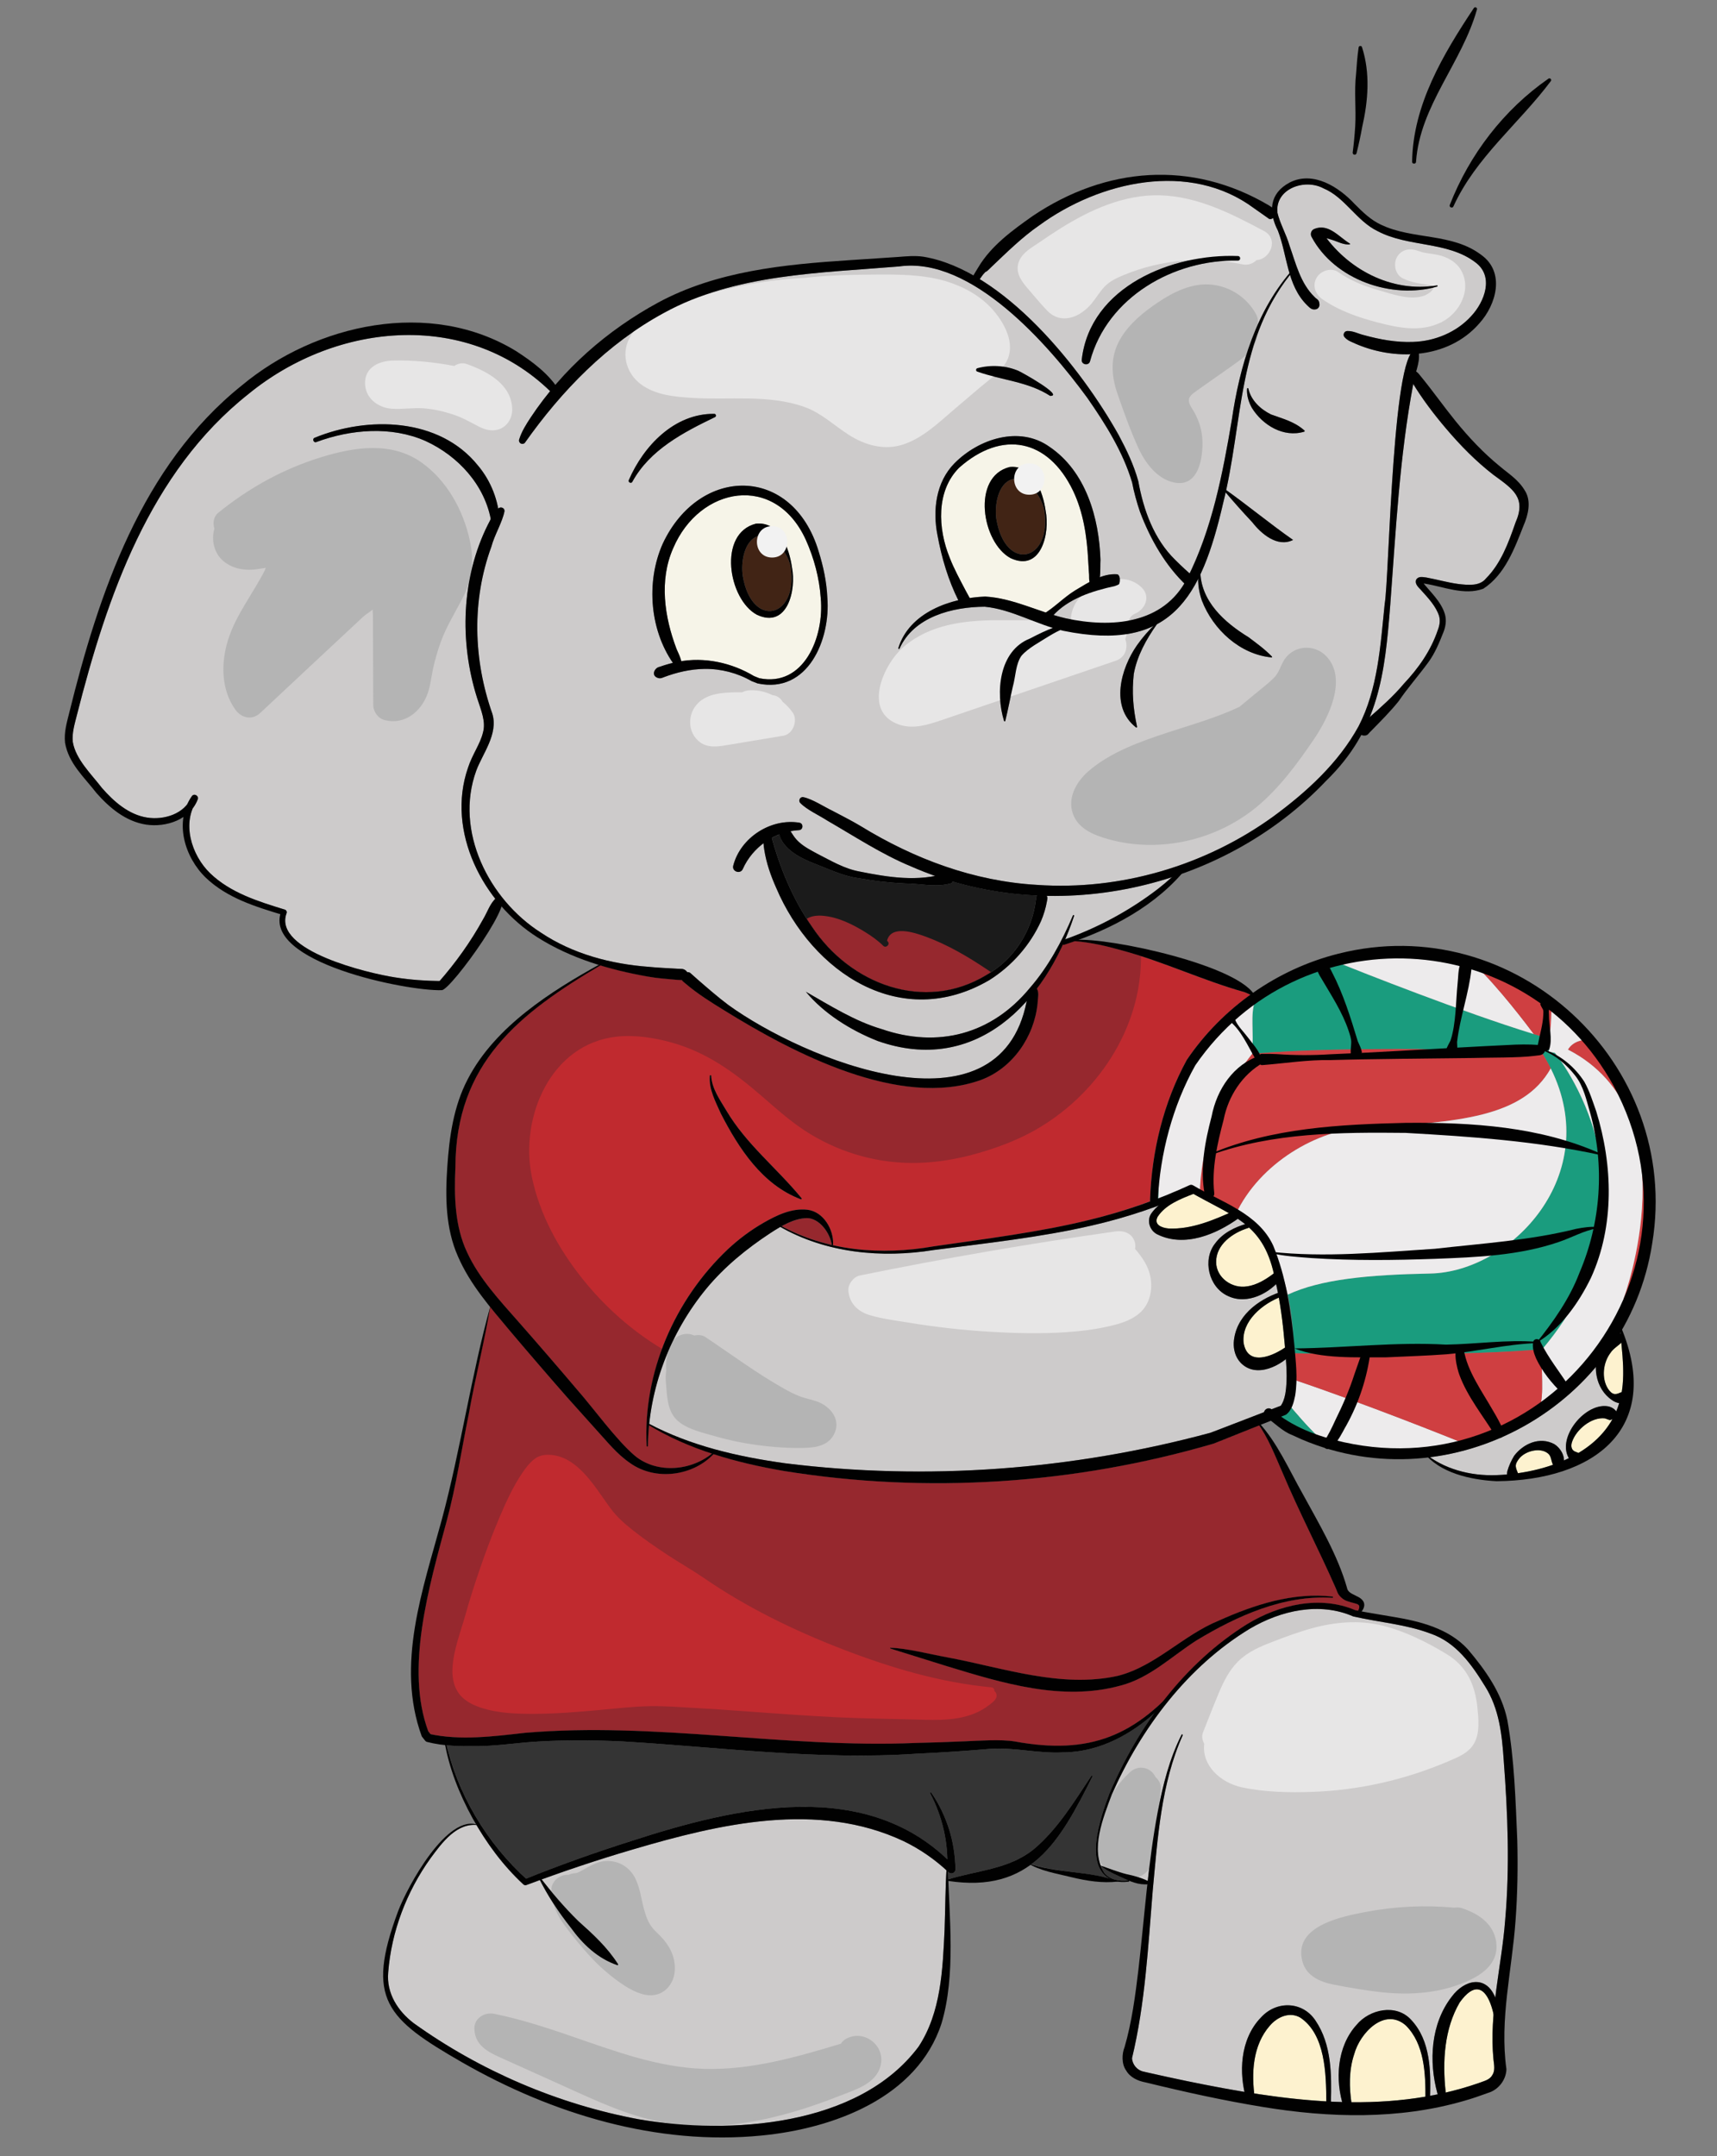 <?xml version="1.0" encoding="UTF-8"?>
<svg xmlns="http://www.w3.org/2000/svg" id="Ebene_1" data-name="Ebene 1" width="96.534mm" height="121.18mm" viewBox="0 0 273.639 343.502">
  <rect x="0" y="0" width="273.639" height="343.502" fill="#808080" stroke="none"/>
  <defs>
    <style>
      .cls-1 {
        fill: #f6f4e8;
      }

      .cls-2 {
        fill: #1b1b1b;
      }

      .cls-3 {
        fill: #010101;
      }

      .cls-4 {
        fill: #e7e6e6;
      }

      .cls-5 {
        fill: #fdf2cf;
      }

      .cls-6 {
        fill: #cf3f41;
      }

      .cls-7 {
        fill: #b4b4b4;
      }

      .cls-8 {
        fill: #edebec;
      }

      .cls-9 {
        fill: #96282e;
      }

      .cls-10 {
        fill: #cdcbcb;
      }

      .cls-11 {
        fill: #f2f2f2;
      }

      .cls-12 {
        fill: #c02a2f;
      }

      .cls-13 {
        fill: #412415;
      }

      .cls-14 {
        fill: #343434;
      }

      .cls-15 {
        fill: #1a9c7e;
      }
    </style>
  </defs>
  <path class="cls-9" d="M128.591,194.057c-1.392.037-2.72.57-4.011,1.286,2.544,1.377,5.232,2.356,7.999,2.99-.003-.007-.014-.008-.015-.015-.289-1.936-1.987-4.249-3.973-4.261Z"></path>
  <path class="cls-10" d="M107.931,154.328c.508.054,1.032-.119,1.514.436.035.04.052.087.078.132.459-.041.61.256.865.441.263.233.518.476.788.702,1.574,1.366,3.25,2.829,4.911,4.071,11.877,8.596,43.153,21.644,47.53-.572.005-.021.009-.046.013-.068-5.78,6.478-13.898,9.856-23.78,6.36-4.324-1.71-8.589-4.399-11.424-7.838,3.905,2.23,7.827,4.705,12.074,5.947,8.962,3.092,17.528.853,23.617-6.538,2.939-3.376,5.116-7.4,6.877-11.565.038-.114.236-.049.187.071-.415,1.266-.887,2.511-1.411,3.727,5.294-1.889,10.326-4.607,14.784-8.031.757-.592,1.498-1.206,2.206-1.853-6.427,2.086-13.193,3.105-19.944,2.971.222.326.051.614.026.911-.191,1.062-.507,2.104-.929,3.096-1.741,3.859-4.674,7.175-8.245,9.414-14.07,8.223-28.192-1.137-33.972-14.707-.85-1.903-1.573-3.951-1.896-6.063-.049-.331-.104-.67-.121-1.016-1.407,1.06-2.565,2.449-3.287,4.064-.378.919-1.795.434-1.534-.52,1.156-4.478,6.004-7.577,10.53-6.838.709.112.635,1.18-.078,1.195-.445.022-.884.082-1.317.164.393.639.786,1.247,1.384,1.766.805.73,1.862,1.282,2.929,1.854,2.177,1.104,4.215,2.349,6.693,2.805,3.913.789,8.082,1.475,12.042.695-1.294-.455-2.576-.953-3.84-1.509-4.62-1.902-9.109-4.852-13.404-7.329-1.193-.783-3.236-1.71-4.254-2.777-.376-.378-.015-1.059.514-.924,1.443.305,3.273,1.529,4.605,2.161,1.493.797,3.019,1.551,4.465,2.419,8.549,5.246,18.045,8.803,28.111,9.386,13.325.938,26.842-3.06,37.665-10.877,5.323-3.906,10.434-8.569,13.623-14.405,3.079-5.944,3.482-12.904,4.153-19.481.667-3.716,1.123-34.85,4.102-39.768-3.189.113-6.452-.587-9.301-1.926-.438-.182-.861-.406-1.202-.8-.328-.357-.054-.97.422-.975.975-.037,1.748.437,2.656.648,2.55.706,5.221,1.193,7.852,1.085,3.473-.111,6.908-1.542,9.239-4.09,2.166-2.303,3.706-6.377.668-8.596-4.418-3.364-10.682-2.381-15.553-4.954-3.369-1.612-5.217-5.403-8.65-6.827-3.041-1.62-7.757.107-7.322,3.906.395,1.682,1.408,3.442,1.9,5.156,1.036,2.942,1.758,6.079,4.025,8.261.275.324.705.374.757,1.06.076.405-.167.817-.574.894-.697.142-1.03-.332-1.406-.671-1.382-1.363-2.152-3.037-2.705-4.814-8.051,10.208-7.539,22.221-10.171,34.284,3.638,2.597,7.077,5.441,10.662,7.941-2.511,1.256-5.09-.998-6.506-2.819-1.455-1.546-2.863-3.136-4.238-4.753-.133.595-.271,1.191-.422,1.786-1,4.316-2.113,8.109-3.595,11.245.323,4.573,3.991,7.786,7.675,10.045,1.235.936,2.53,1.855,3.709,3.066.041.042.04.109-.002.15-5.055-.454-9.361-4.417-11.154-9.053-.387-1.118-.603-2.301-.59-3.467-1.647,3.234-3.743,5.7-6.597,7.234-.003.009-0.0.018-.007.027-1.683,2.386-3.149,5.029-3.662,7.892-.318,2.914-.109,5.462.521,8.402.026.091-.091.171-.167.111-4.165-3.262-2.425-9.396.16-13.094.791-1.12,1.682-2.141,2.647-3.079-3.51,1.698-8.123,2.06-14.385.783-.152-.035-.301-.084-.452-.122-.636.296-1.259.621-1.86.988-1.42.912-3.3,1.874-4.36,3.109-.94,1.313-.931,3.336-1.38,4.912-.413,1.775-.732,3.57-1.202,5.462-.019.096-.172.107-.2.009-1.385-4.51-.849-11.149,4.124-13.126,1.171-.608,2.391-1.214,3.651-1.69-3.65-1.133-7.063-3.014-10.85-3.378-5.112.029-11.279,1.559-13.585,6.677-.042.11-.229.044-.187-.07,1.301-4.268,5.324-6.632,9.561-7.643-1.617-3.255-2.66-6.782-3.317-10.35-.794-3.959-.263-8.473,2.716-11.477,3.851-3.88,10.335-6.025,15.12-2.626,5.829,3.936,7.928,11.36,8.139,18.034-.057.885.023,1.853-.106,2.755.91-.342,1.847-.545,2.802-.462.409.129.457.952.349,1.319-.052.235-.114.289-.181.314-.191.092-.39.173-.586.238-3.459.758-7.266,1.946-9.742,4.611.654.199,1.31.386,1.972.536,6.965,1.485,14.91.991,18.858-5.579-3.214-3.16-5.498-7.23-7.074-11.417-.506-1.46-.995-3.282-1.244-4.644-1.457-4.887-4.253-9.344-7.163-13.516-6.232-8.514-18.447-22.556-29.99-20.912-12.582,1.052-26.163,1.193-37.455,7.4-9.028,4.886-16.307,12.392-22.179,20.702-.207.216-.55.222-.766.015-.154-.148-.201-.367-.14-.557.4-1.278,1.111-2.396,1.84-3.502.958-1.449,2.01-2.828,3.106-4.17-13.416-13.004-34.154-10.968-48.084.435-15.735,12.441-22.552,32.272-27.343,51.144-.38,1.482-.805,2.926-.654,4.28.46,2.774,2.964,5.139,4.65,7.341,1.897,2.173,4.276,4.254,7.174,4.709,2.289.369,5.048-.318,6.46-2.196.194-.416.414-.825.689-1.215.357-.508,1.158-.051.939.505-.195.518-.462.98-.776,1.398-1.47,3.453.11,7.837,2.752,10.383,3.226,3.115,7.662,4.487,11.886,5.785.267.07.405.381.28.626-2.135,5.953,13.117,9.539,17.302,10.177,2.352.375,4.729.551,7.103.572,2.636-3.023,4.98-6.295,6.913-9.807.678-1.113,1.037-2.345,1.964-3.291-4.604-5.898-6.846-13.7-4.346-20.894.664-2.06,1.948-3.78,2.373-5.569.504-1.755-.294-3.542-.939-5.549-2.829-8.942-2.499-19.139,1.73-27.59.117-.202.271-.528.452-.886-1.093-5.589-5.285-10.098-10.399-12.441-5.445-2.401-11.882-1.871-17.398.171-.429.176-.712-.519-.264-.683,8.454-3.476,19.868-3.238,26.02,4.414,1.649,1.942,2.756,4.356,3.223,6.852.287-.204.589-.242.892.035.098.127.133.274.118.422-.363,1.8-1.592,3.743-2.096,5.651-3.144,8.601-2.868,17.982.156,26.575.996,3.248-1.578,6.41-2.554,9.078-3.522,9.623,2.03,20.552,10.315,25.82,5.066,3.387,11.13,4.987,17.17,5.438,1.467.148,3.065.212,4.54.3ZM209.044,37.773c-.273-.455-.111-1.059.376-1.286,2.294-.979,3.976,1.28,5.684,2.297.05.027.068.089.041.139-.98.153-2.039-.485-2.9-.721-.274-.094-.555-.185-.83-.239,4.074,5.354,10.785,8.641,17.588,7.498.113-.024.166.166.044.195-7.257,2.073-16.352-1.082-20.004-7.884ZM199.522,64.993c-.533-.948-.863-2.03-.774-3.078.008-.111.176-.125.2-.014.44,1.915,1.951,3.303,3.627,4.129,1.885.697,3.682,1.105,5.314,2.549.067.056.041.174-.045.195-3.28.989-6.62-1.037-8.322-3.781ZM155.754,58.66c2.123-.57,4.463-.446,6.493.394.504.194,7.42,4.063,5.113,4.013-3.517-2.281-7.714-2.482-11.61-3.866-.262-.072-.256-.472.004-.54ZM130.464,87.834c.749,2.4,1.282,4.866,1.39,7.395.53,6.614-3.073,15.342-11.082,13.656-.025-.005-.055-.014-.079-.023l-.897-.348c-2.278-1.305-4.899-1.984-7.513-1.948-2.247.028-4.468.552-6.561,1.346-.293.136-.596.232-1.038.028-.916-.429-.326-1.56.411-1.699.692-.244,1.428-.454,2.161-.63-3.737-5.391-4.29-13.042-1.633-19,5.855-12.486,20.703-12.552,24.842,1.223ZM100.774,76.758c-.178.337-.72.077-.561-.274,2.364-5.466,7.272-10.623,13.618-10.557.288-.005.377.419.111.529-5.06,2.44-10.38,5.207-13.168,10.303Z"></path>
  <path class="cls-13" d="M126.013,90.398c-.399-2.358-2.78-5.47-5.184-5.006-2.223.707-2.779,4.158-2.454,6.362,1.434,8.509,8.856,6.72,7.638-1.356Z"></path>
  <path class="cls-10" d="M221.575,96.277c-.523,6.709-1.083,12.568-3.286,17.965,1.795-1.559,3.901-3.462,5.402-5.27,2.373-2.521,4.339-5.304,5.446-8.582.306-.779.415-1.516.213-2.248-.491-1.538-1.714-2.843-2.809-4.053-.248-.336-1.16-.968-.841-1.749.377-.598,1.085-.391,1.613-.337,1.765.327,3.399.804,5.083,1.031,1.647.193,3.443.363,4.429-.886,2.361-2.367,3.575-5.639,4.696-8.88,1.762-3.982-.384-5.334-3.496-7.605-2.807-2.166-5.293-4.705-7.564-7.382-1.907-2.243-3.691-4.595-5.228-7.104-2.182,11.573-2.777,23.36-3.658,35.099Z"></path>
  <path class="cls-10" d="M178.315,69.365c1.234,2.318,2.383,4.706,3.093,7.286.83,4.609,2.493,9.241,5.901,12.56.723.725,1.497,1.438,2.275,2.128,3.661-7.591,5.305-16.071,6.718-24.354,1.208-8.359,3.689-16.89,9.21-23.452-.67-2.248-1.027-4.642-1.846-6.774-.349-.68-.606-1.357-.764-2.02-.036.023-.069.05-.108.069-.534.266-.638-.06-.887-.189l-.679-.479-1.364-.957c-10.244-7.621-24.603-4.322-34.247,2.727-2.659,1.822-5.191,4.313-7.527,6.537l-.601.58c-.099.098-.207.188-.339.259-.065.038-.152.061-.161.092l-.121.147c-.215.177-.458.596-.73.949,9.32,5.719,17.61,16.712,22.177,24.891ZM197.296,40.79c.465.019.468.733-.016.733-10.189-.241-20.826,5.828-23.561,16.031-.209.787-1.427.553-1.321-.26,1.35-11.674,14.452-16.92,24.898-16.504Z"></path>
  <path class="cls-2" d="M151.438,140.758c-2.367.643-4.834-.007-7.218-.015-2.493-.115-4.969-.398-7.438-.846-2.467-.33-4.803-1.495-7.151-2.383-1.772-.712-3.806-1.69-4.942-3.424-.22-.355-.362-.753-.453-1.161-.422.163-.832.349-1.229.565,1.367,4.976,3.419,9.888,6.39,14.139,6.082,9.163,17.893,13.705,27.789,7.711,4.418-2.463,7.302-7.023,7.91-12.005.058-.213.018-.463.158-.673-4.541-.21-9.062-.944-13.456-2.235-.041.171-.146.303-.359.327Z"></path>
  <path class="cls-12" d="M91.976,221.389c2.636,2.995,6.248,8.03,9.211,10.539,3.447,2.84,8.822,2.432,12.261-.355-3.488-1.147-6.86-2.608-10.005-4.509-.108,1.095-.171,2.196-.183,3.299.007.12-.2.133-.2.004-.626-11.685,4.478-23.355,12.957-31.366,1.728-1.606,3.633-3.032,5.684-4.207,2.079-1.185,4.446-2.35,6.962-2.07,2.588.302,4.243,3.188,4.101,5.593-.002.022-.015.038-.028.053,5.229,1.173,10.728,1.125,16.039.191,8.104-1.172,17.068-2.283,24.961-4.247,3.25-.793,6.444-1.788,9.58-2.942-.013-.052-.032-.1-.033-.161.261-7.776,2.124-15.531,5.859-22.355,2.726-4.028,6.183-7.54,10.129-10.376-.297-.163-.613-.296-.931-.42-6.653-1.861-12.919-4.872-19.598-6.662-2.42-.685-4.877-1.257-7.391-1.455-.011,0-.016-.008-.025-.011-.565.2-1.131.394-1.698.576-.093.029-.173.016-.244-.014-1.155,2.524-2.543,4.9-4.152,7.027.024.033.059.051.076.09.318.65.062,1.559.053,2.232-.526,5.309-3.973,10.338-9.04,12.213-12.934,4.637-29.959-4.31-40.84-11.052-2.155-1.323-4.326-2.676-6.256-4.327-.176-.181-.418-.291-.53-.545-.29.026-.576-.038-.865-.034-1.522-.137-3.144-.25-4.636-.525-2.524-.447-5.042-1.026-7.505-1.776-13.096,7.725-23.08,15.701-23.111,32.154-.218,4.662-.09,9.428,1.863,13.561,1.922,4.158,5.143,7.609,8.263,11.148,2.34,2.643,6.994,8.03,9.27,10.729ZM113.136,171.37c.015-.116.194-.116.2.008.119,2.056,1.378,3.796,2.424,5.548,3.19,5.39,8.043,9.154,11.992,13.971.066.073-.018.205-.115.163-6.127-2.297-9.883-8.084-12.751-13.649-.843-1.902-1.951-3.89-1.75-6.041Z"></path>
  <path class="cls-13" d="M161.254,76.371c-2.223.707-2.779,4.158-2.454,6.362,1.434,8.509,8.856,6.72,7.638-1.356-.399-2.358-2.78-5.47-5.184-5.006Z"></path>
  <path class="cls-1" d="M173.542,91.201l-.118-1.925c-.193-3.791-.767-7.664-2.41-11.093-3.98-8.287-11.324-9.724-18.152-3.674-3.718,3.714-3.39,9.731-1.515,14.325.667,1.748,1.671,3.571,2.541,5.235l.463.853c.053.121.134.231.193.353.835-.125,1.665-.206,2.47-.236,3.372.194,6.489,1.488,9.635,2.539,1.643-1.073,3.007-2.481,4.698-3.521.728-.431,1.501-.917,2.306-1.35-.131-.49-.041-.986-.112-1.506ZM161.052,88.915c-4.582-2.469-6.27-12.975-.147-14.514,3.804-.374,5.309,3.975,5.731,6.94.735,3.59-.702,9.854-5.583,7.574Z"></path>
  <path class="cls-1" d="M107.814,103.37c.134.367.627,1.262.754,1.977,3.989-.652,8.185.311,11.596,2.362.114.043.882.352.85.34,7.097,1.461,10.376-6.577,9.789-12.768-.22-3.193-1.07-6.363-2.378-9.281-4.872-10.664-16.92-8.565-21.14,1.342-2.26,5.098-1.395,10.955.529,16.027ZM120.479,83.424c3.804-.374,5.309,3.975,5.731,6.94.735,3.59-.702,9.854-5.583,7.574-4.582-2.469-6.269-12.975-.147-14.514Z"></path>
  <path class="cls-5" d="M198.188,213.886c.591,3.692,4.239,2.391,6.602.8-.009-.117-.019-.235-.027-.352-.216-2.557-.503-5.104-.955-7.611-2.908,1.229-5.933,3.887-5.619,7.163Z"></path>
  <path class="cls-5" d="M199.04,195.553c-.039.037-.086.069-.149.089-2.445.763-5.101,2.632-5.073,5.421.015,2.523,2.579,4.277,4.934,3.867,1.473-.198,2.904-1.036,4.247-2.057-.803-3.489-2.139-5.665-3.958-7.319Z"></path>
  <path class="cls-5" d="M186.268,195.715c3.34.138,6.517-1.092,9.572-2.439-1.654-.967-3.543-1.899-5.646-3.079-2.142.833-4.476,1.748-5.714,3.671-.611,1.195.561,1.736,1.788,1.848Z"></path>
  <path class="cls-5" d="M256.652,215.539c-1.159,1.537-1.455,3.998-.394,5.691.274.401.619.823,1.094.856.389.018.682-.148,1.012-.282.031.005.04-.044.079-.009.431-2.568.212-5.252-.056-7.901-.574.559-1.282.951-1.734,1.644Z"></path>
  <path class="cls-5" d="M246.701,231.549c-1.218-1.017-3.694-.415-4.655.903-.264.36-.539.774-.463,1.243.043.358.216.666.326.996,1.871-.266,3.769-.7,5.583-1.337-.019-.042-.032-.091-.066-.168-.233-.571-.214-1.231-.725-1.638Z"></path>
  <path class="cls-10" d="M254.345,217.744c-4.093,4.851-9.266,8.69-15.03,11.229-.026.015-.045.038-.074.05-.022.009-.044.007-.066.014-3.573,1.558-7.366,2.622-11.264,3.115,3.026,2.106,6.876,2.995,10.595,2.848.55-.019,1.111-.058,1.676-.107-.005-.169.001-.339.035-.5.247-.872.637-1.727,1.098-2.476,1.439-1.896,4.035-3.119,6.406-1.849.854.541,1.526,1.561,1.528,2.584.264-.117.527-.234.785-.36-1.932-3.285,2.521-8.752,6.108-8.271.55.064,1.096.368,1.426.828.168-.401.327-.808.456-1.236.009-.028.013-.057.021-.085-.405-.07-.797-.237-1.112-.457-1.782-1.185-2.624-3.252-2.589-5.326Z"></path>
  <path class="cls-10" d="M199.215,259.456c-9.934,5.996-17.358,15.862-22.012,26.396-1.228,3.312-3.095,7.845-1.776,11.36,1.329.453,2.712,1.008,4.093,1.356,1.195.248,2.305.581,3.401,1.09.42-3.731.912-7.453,1.615-11.144.814-4.164,1.846-8.346,3.774-12.156.055-.115.237-.024.179.089-3.474,7.759-3.985,16.416-4.781,24.778-.735,8.923-1.192,17.922-3.296,26.665.05,1.0.806,1.908,1.786,2.127l.765.175c2.063.467,4.13.918,6.199,1.347,3.023.621,6.087,1.21,9.172,1.72-.882-4.047-.385-8.762,2.64-11.87,2.503-2.731,6.662-2.56,8.688.523,2.555,3.778,2.563,8.552,2.45,12.895.595.028,1.19.043,1.784.06-1.097-4.088-.679-8.999,2.3-12.284,2.073-2.508,6.326-3.405,8.692-.81,3.05,3.24,3.132,7.908,3.032,12.099.409-.075.817-.156,1.224-.241-.028-.048-.057-.096-.072-.151-1.379-5.095-1.076-11.042,2.29-15.388,2.029-2.739,5.485-3.51,6.94.151.498-4.163,1.278-8.307,1.585-12.429.733-8.409.41-16.868-.231-25.285-.275-4.163-.722-8.321-2.994-11.904-2.143-3.488-4.631-6.986-8.669-8.372-3.858-1.471-8.181-1.792-12.325-2.737-5.378-2.35-11.536-.954-16.452,1.941Z"></path>
  <path class="cls-5" d="M256.507,226.219c-.267-.091-.476-.163-.738-.259-2.127-.238-4.573,1.761-5.239,3.771-.222.678-.092,1.362.618,1.571.145.047.259.103.393.158.006.009.015.011.024.013,2.242-1.343,4.134-3.119,5.394-5.376-.043.018-.085.038-.129.054-.219.093-.281.092-.322.069Z"></path>
  <path class="cls-10" d="M204.933,216.528c-2.049,1.627-5.178,2.717-7.234.547-.835-.899-1.109-2.082-1.08-3.131.229-4.052,3.578-6.692,7.042-7.965-.091-.467-.19-.931-.294-1.395-1.953,1.885-5.008,3.149-7.651,1.891-3.12-1.399-4.112-5.821-2.052-8.396,1.198-1.628,2.994-2.497,4.768-3.058-.369-.298-.762-.578-1.167-.851-3.589,2.54-8.566,4.595-12.849,2.469-1.191-.605-1.706-2.199-.93-3.329.344-.494.756-.91,1.204-1.28-3.508,1.297-7.089,2.39-10.73,3.219-7.98,1.86-16.962,2.827-25.106,3.888-8.289,1.339-17.102.518-24.486-3.674-.553.316-1.101.659-1.643,1.013-3.732,2.454-7.245,5.312-10.132,8.793-5.028,6.093-8.302,13.68-9.128,21.57,6.719,3.539,14.191,5.235,21.643,6.276,22.611,2.81,45.752,1.087,67.743-4.842-.262.121,5.115-1.958,8.6-3.299.018-.086,1.184-.473,1.198-.461.67-.257,1.185-.454,1.458-.556.351-.491.6-1.167.73-1.895.311-1.821.233-3.672.095-5.532Z"></path>
  <path class="cls-12" d="M193.426,229.981c-22.139,6.476-45.724,8.038-68.505,4.359-3.777-.649-7.561-1.494-11.223-2.68-3.328,3.519-9.312,4.303-13.333,1.385-2.079-1.426-3.581-3.353-5.168-5.072l-4.736-5.278c-2.341-2.652-6.979-8.037-9.254-10.743-1.021-1.226-2.069-2.46-3.088-3.729-.92,5.577-2.398,11.346-3.403,17.006-1.156,5.668-2.007,11.423-3.517,17.044-2.867,10.626-6.646,23.56-2.95,33.538-0,0,.215.265.37.457,4.907,1.016,10.077.349,15.086-.214,20.834-1.774,41.526,2.501,62.324,1.612,2.591-.056,5.182-.146,7.774-.262,2.215-.088,5.705-.337,7.89.023,10.234,1.875,17.123-.068,23.768-6.516,3.725-4.78,8.164-8.981,13.326-12.19,5.06-3.066,11.547-4.618,17.204-2.201.138.03.295.061.451.092.571-1.257-.241-.982-1.772-1.547-.633-.199-1.376-.842-1.597-1.58l-.203-.5c-2.699-6.135-5.85-12.148-8.46-18.344-1.136-2.574-2.153-5.232-3.741-7.553-3.274,1.308-7.243,2.895-7.243,2.895ZM212.366,254.35c.122.013.106.214-.023.199-7.732-.487-15.17,2.869-21.649,6.78-3.932,2.51-7.442,5.994-12.105,7.201-9.304,2.568-18.893-.41-27.795-3.122l-8.876-2.771c-.053-.017-.083-.073-.066-.126,2.606.033,6.62,1.085,9.292,1.554,8.861,1.675,18.005,4.907,27.022,2.913,6.008-1.532,10.383-6.485,16.089-8.804,5.644-2.535,11.86-4.545,18.111-3.822Z"></path>
  <path class="cls-10" d="M100.886,294.628c-4.901,1.434-9.752,3.041-14.555,4.786,1.811,2.333,3.733,4.568,5.836,6.631,2.366,2.117,4.583,4.13,6.336,6.87.054.078-.031.193-.123.158-3.143-1.071-5.51-3.345-7.403-5.959-1.88-2.372-3.554-4.906-4.922-7.599-.715.261-1.433.515-2.146.782-.17.071-.366.031-.494-.088-2.984-2.757-5.436-5.999-7.476-9.462-3.252-.266-5.539,2.868-7.328,5.298-3.801,5.295-6.237,11.673-6.74,18.162-.308,3.312,1.506,6.153,4.063,8.107,10.592,7.591,23.007,12.913,35.814,15.298,14.601,2.518,35.117,1.192,44.65-11.565,3.579-5.439,3.844-12.285,4.142-18.636.116-3.136.116-6.294.298-9.443-2.046-1.875-4.344-3.454-6.842-4.66-13.678-6.421-29.232-2.767-43.109,1.321Z"></path>
  <path class="cls-14" d="M175.44,297.246c.143.374.31.74.531,1.088.877,1.146,2.455,1.413,3.853,1.24-.191-.08-.38-.163-.567-.25-1.294-.589-2.754-1.188-3.817-2.077Z"></path>
  <path class="cls-14" d="M176.817,285.694c1.9-4.438,4.271-8.739,7.099-12.707-4.041,3.588-8.991,6.146-14.508,6.185-3.941.211-7.753-.84-11.625-.561-3.81.322-7.903.609-11.694.769-15.61,1.065-31.294-1.026-46.769-1.95-5.165-.246-10.337-.265-15.476.147-2.536.241-5.188.578-7.815.601-1.606.014-3.213.014-4.83-.14,1.909,8.119,6.514,15.66,12.644,21.251,5.469-2.196,11.025-4.18,16.648-5.963,16.293-5.295,36.711-10.221,50.49,2.891-.07-3.65-1.031-7.279-2.738-10.53-.066-.104.11-.206.171-.104,1.229,1.752,2.157,3.72,2.827,5.778.656,2.065.993,4.237,1.033,6.424.006.358-.278.653-.636.66-.199.004-.367-.081-.496-.213-.019-.018-.04-.034-.059-.052.013.402.028.807.045,1.216,4.708-1.44,9.675-1.622,13.582-4.763,3.798-3.165,6.491-7.612,9.227-11.732.058-.1.234-.016.174.098-2.902,5.805-5.621,10.93-9.734,13.986,3.913,1.295,8.516,1.141,12.374,2.283-4.035-2.388-1.237-10.128.066-13.574Z"></path>
  <path class="cls-5" d="M207.214,321.419c-1.672-.967-3.627-.128-4.848,1.299-2.542,2.921-2.929,6.969-2.483,10.788,3.812.593,7.653,1.042,11.492,1.256-.027-4.437-.166-10.691-4.161-13.343Z"></path>
  <path class="cls-5" d="M215.817,327.263c-.817,2.446-.808,5.077-.447,7.64,3.962.036,7.909-.222,11.804-.886.017-3.948-.246-8.475-3.127-11.34-3.39-2.965-7.327,1.218-8.231,4.586Z"></path>
  <path class="cls-5" d="M238.031,320.888c-.761-3.355-2.459-5.968-5.4-1.875-2.457,4.202-2.762,9.391-2.241,14.198.007.053-.006.103-.011.154,1.79-.415,3.568-.916,5.329-1.53.734-.294,1.702-.469,2.11-1.24.5-.702.293-1.656.201-2.472-.24-2.417-.185-4.829.014-7.235Z"></path>
  <path class="cls-10" d="M258.168,212.379c.026.023.051.05.075.077-.006-.059-.011-.117-.017-.175-.019.033-.039.065-.058.098Z"></path>
  <path class="cls-9" d="M147.5,149.207c-1.735-.633-5.5-1.905-6.136.672.032.031.069.056.1.087.458.454-.249,1.16-.707.707-.86-.852-1.859-1.557-2.886-2.191-2.032-1.254-4.419-2.433-6.84-2.598-.837-.057-1.74.031-2.463.491.271.423.542.846.83,1.258,6.082,9.163,17.893,13.705,27.789,7.711.259-.144.493-.319.741-.477-.192-.13-.385-.26-.576-.388-3.073-2.066-6.364-4-9.852-5.274Z"></path>
  <path class="cls-15" d="M199.555,167.888c14.889-1.331,40.323-.572,46.05-.377-.022-.035-.043-.07-.065-.104.023.035.043.07.065.104.755.026,1.172.042,1.172.042,0,0,.351-.863.125-2.077-.791-.228-1.612-.474-2.455-.734.068.092.108.146.108.146,0,0-.04-.054-.108-.146-11.526-3.555-27.331-9.825-31.499-11.498-4.723,1.274-9.095,3.404-12.943,6.214-.767,2.35-.155,4.739-.449,8.43Z"></path>
  <path class="cls-15" d="M247.804,167.735s-.482-.125-1.028-.181c0,0-.417-.016-1.172-.042.58.901,1.09,1.799,1.537,2.694,8.473,16.96-6.339,32.427-19.193,32.681-10.018.198-17.475.922-22.719,3.361.49,2.2.765,4.455.9,6.686.054.884.078,1.77.083,2.657,10.282.209,28.142.372,39.591-.652,20.717-24.565,2.002-47.204,2.002-47.204Z"></path>
  <path class="cls-8" d="M235.01,153.677c-3.72-1.164-7.677-1.792-11.779-1.792-3.558,0-7.004.474-10.283,1.359,4.168,1.673,19.973,7.942,31.499,11.498-.78-1.048-5.774-7.687-9.437-11.065Z"></path>
  <path class="cls-6" d="M244.446,164.742c.843.26,1.664.506,2.455.734,0,0,.409-2.293.341-5.429-3.633-2.794-7.761-4.971-12.233-6.37,3.662,3.378,8.656,10.017,9.437,11.065Z"></path>
  <path class="cls-6" d="M245.605,167.512c-5.727-.195-31.16-.955-46.049.377-6.021,7.551-8.161,15.354-8.354,22.404.386.202.766.418,1.134.629,1.024.588,2.106,1.051,3.135,1.63.5.281.985.586,1.46.904,3.85-8.201,13.056-13.473,20.563-13.859,14.881-.765,25.284-1.599,29.649-9.39-.447-.894-.957-1.793-1.537-2.694Z"></path>
  <path class="cls-8" d="M247.141,170.206c-4.365,7.791-14.768,8.624-29.649,9.39-7.507.386-16.713,5.658-20.563,13.859,2.933,1.963,5.352,4.608,6.756,7.89.674,1.576,1.17,3.224,1.544,4.902,5.244-2.439,12.702-3.163,22.719-3.361,12.854-.254,27.666-15.721,19.193-32.681Z"></path>
  <path class="cls-6" d="M253.127,165.61c-.889.016-2.433.254-3.24,1.602,19.834,10.21,8.873,39.663,8.873,39.663l-.07,2.122c2.588-5.274,4.045-11.207,4.045-17.482,0-9.903-3.621-18.958-9.608-25.904Z"></path>
  <path class="cls-15" d="M184.602,191.298c.041-5.733.967-10.841,1.544-13.468-1.565,4.266-2.42,8.875-2.42,13.685,0,.08.005.159.005.239.289-.136.579-.287.87-.456Z"></path>
  <path class="cls-8" d="M249.887,167.212c.806-1.348,2.351-1.585,3.24-1.602-1.766-2.049-3.739-3.913-5.885-5.563.068,3.135-.341,5.429-.341,5.429.226,1.214-.125,2.077-.125,2.077.546.056,1.028.181,1.028.181,0,0,18.715,22.639-2.002,47.204-.295,3.699.342,6.863-.427,9.398,5.661-3.851,10.271-9.139,13.315-15.339l.07-2.122s10.961-29.453-8.873-39.663Z"></path>
  <path class="cls-8" d="M206.045,219.747c-.12,1.231-.37,2.419-1.127,3.447,1.631,1.983,3.504,4.133,5.148,5.693,4.118,1.46,8.548,2.257,13.164,2.257,3.428,0,6.753-.439,9.925-1.262-2.141-.865-15.504-6.231-27.11-10.136Z"></path>
  <path class="cls-6" d="M245.802,214.939c-11.449,1.023-29.308.861-39.591.652.006,1.031-.017,2.063-.083,3.092-.023.357-.049.712-.083,1.065,11.605,3.905,24.968,9.27,27.11,10.136,4.421-1.148,8.542-3.044,12.22-5.546.769-2.535.132-5.699.427-9.398Z"></path>
  <path class="cls-8" d="M189.238,189.581c.69.101,1.339.383,1.963.71.194-7.05,2.333-14.853,8.354-22.404.294-3.691-.318-6.08.449-8.43-6.264,4.575-11.137,10.951-13.858,18.371-.577,2.628-1.503,7.735-1.544,13.468,1.465-.851,2.966-1.961,4.636-1.717Z"></path>
  <path class="cls-15" d="M204.826,223.328c-.666.842-1.537,1.41-2.498,1.794,2.42,1.518,5.005,2.796,7.739,3.765-1.644-1.561-3.517-3.711-5.148-5.693-.033.044-.058.09-.092.134Z"></path>
  <path class="cls-9" d="M103.26,230.362c.007.12-.2.133-.2.004-.283-5.275.612-10.543,2.448-15.477-4.881-2.922-9.218-6.808-12.751-11.248-3.776-4.745-6.811-10.279-8.018-16.265-1.897-9.406,3.025-21.049,13.505-22.223,2.878-.322,5.947.149,8.723.913,2.744.755,5.346,1.964,7.754,3.475,2.378,1.493,4.574,3.258,6.695,5.092,2.474,2.14,4.861,4.299,7.67,6.008,5.227,3.18,11.206,4.801,17.326,4.617,3.091-.093,6.153-.618,9.128-1.451,3.141-.879,6.298-2.033,9.155-3.618,10.005-5.551,17.253-16.251,17.141-27.871-1.023-.329-2.051-.645-3.092-.923-2.42-.685-4.877-1.257-7.391-1.455-.011,0-.016-.008-.025-.011-.565.2-1.131.394-1.698.576-.093.029-.173.016-.244-.014-1.155,2.524-2.543,4.9-4.152,7.027.024.033.059.051.076.09.318.65.062,1.559.053,2.232-.526,5.309-3.973,10.338-9.04,12.213-12.934,4.637-29.959-4.31-40.84-11.052-2.155-1.323-4.326-2.676-6.256-4.327-.176-.181-.418-.291-.53-.545-.29.026-.576-.038-.865-.034-1.522-.137-3.144-.25-4.636-.525-2.524-.447-5.042-1.026-7.505-1.776-13.096,7.725-23.08,15.701-23.111,32.154-.218,4.662-.09,9.428,1.863,13.561,1.922,4.158,5.143,7.609,8.263,11.148,2.34,2.643,6.994,8.03,9.27,10.729,2.636,2.995,6.248,8.03,9.211,10.539,3.447,2.84,8.822,2.432,12.261-.355-3.488-1.147-6.86-2.608-10.005-4.509-.108,1.095-.171,2.196-.183,3.299Z"></path>
  <path class="cls-9" d="M214.671,255.063c-.633-.199-1.376-.842-1.597-1.58l-.203-.5c-2.699-6.135-5.85-12.148-8.46-18.344-1.136-2.574-2.153-5.232-3.741-7.553-3.274,1.308-7.243,2.895-7.243,2.895-22.139,6.476-45.724,8.038-68.505,4.359-3.777-.649-7.561-1.494-11.223-2.68-3.328,3.519-9.312,4.303-13.333,1.385-2.079-1.426-3.581-3.353-5.168-5.072l-4.736-5.278c-2.341-2.652-6.979-8.037-9.254-10.743-1.021-1.226-2.069-2.46-3.088-3.729-.92,5.577-2.398,11.346-3.403,17.006-1.156,5.668-2.007,11.423-3.517,17.044-2.867,10.626-6.646,23.56-2.95,33.538-0,0,.215.265.37.457,4.907,1.016,10.077.349,15.086-.214,20.834-1.774,41.526,2.501,62.324,1.612,2.591-.056,5.182-.146,7.774-.262,2.215-.088,5.705-.337,7.89.023,10.234,1.875,17.123-.068,23.768-6.516,3.725-4.78,8.164-8.981,13.326-12.19,5.06-3.066,11.547-4.618,17.204-2.201.138.03.295.061.451.092.571-1.257-.241-.982-1.772-1.547ZM157.637,271.631c-2.928,2.305-6.827,2.457-10.394,2.344-4.541-.143-9.087-.174-13.626-.385-5.103-.237-10.197-.633-15.292-.998-2.53-.181-5.061-.355-7.593-.498-2.36-.133-4.749-.322-7.113-.283-2.726.045-5.451.373-8.164.618-3.378.304-6.766.583-10.161.602-2.876.017-5.911-.073-8.666-.986-1.102-.365-2.193-.886-3.026-1.712-1.193-1.183-1.574-2.857-1.497-4.489.139-2.945,1.299-5.828,2.087-8.648.666-2.385,1.424-4.744,2.227-7.086.983-2.868,2.044-5.711,3.237-8.499,1.037-2.424,2.15-4.879,3.651-7.058.51-.741,1.073-1.479,1.778-2.045.696-.559,1.407-.752,2.3-.746,3.125.02,5.431,2.429,7.197,4.738.932,1.219,1.772,2.504,2.679,3.741,1.002,1.365,2.193,2.43,3.518,3.482,1.827,1.45,3.752,2.776,5.701,4.055,1.884,1.237,3.861,2.348,5.717,3.623,6.784,4.663,14.298,8.324,21.962,11.29,7.631,2.953,15.668,5.36,23.845,6.117.341.032.494.331.471.595.093.066.178.152.245.291.424.875-.476,1.46-1.082,1.937ZM212.343,254.548c-7.732-.487-15.17,2.869-21.649,6.78-3.932,2.51-7.442,5.994-12.105,7.201-9.304,2.568-18.893-.41-27.795-3.122l-8.876-2.771c-.053-.017-.083-.073-.066-.126,2.606.033,6.62,1.085,9.292,1.554,8.861,1.675,18.005,4.907,27.022,2.913,6.008-1.532,10.383-6.485,16.089-8.804,5.644-2.535,11.86-4.545,18.111-3.822.122.013.106.214-.023.199Z"></path>
  <path class="cls-4" d="M158.3,49.432c-1.899-2.195-4.568-3.696-7.314-4.557-3.765-1.18-7.807-1.158-11.712-1.131-3.378.023-6.762.092-10.126.425-.274.027-.546.059-.819.09-3.604.182-7.196.64-10.728,1.394-3.178.678-6.304,1.603-9.337,2.768-2.817,1.083-5.95,2.282-7.662,4.942-1.736,2.698-.945,6.023,1.574,7.883,2.285,1.687,5.276,1.953,8.019,2.135,5.983.395,12.287-.602,18.047,1.465,2.645.949,4.683,2.924,7.01,4.418,2.583,1.658,5.654,2.534,8.665,1.553,3.156-1.028,5.62-3.44,8.094-5.545l4.133-3.516c1.283-1.091,2.772-2.115,3.807-3.452,2.211-2.857.408-6.491-1.652-8.872Z"></path>
  <path class="cls-4" d="M74.374,57.99c-.674-.242-1.399-.076-1.985.311-3.216-.617-6.5-.94-9.77-.861-2.171.053-4.435,1.037-4.441,3.563-.006,2.372,1.994,3.93,4.209,4.108,1.702.136,3.424-.193,5.143-.06,1.544.119,3.123.469,4.694.986,1.501.494,2.735,1.229,4.164,1.957.967.492,2.015.754,3.08.414,1.417-.453,2.213-1.85,2.162-3.292-.139-3.954-4.013-5.961-7.256-7.127Z"></path>
  <path class="cls-4" d="M201.46,36.815c-5.166-2.756-10.597-5.537-16.58-5.698-5.701-.154-11.078,2.277-15.816,5.234-1.152.719-2.281,1.477-3.399,2.247-1.17.806-2.586,1.542-3.202,2.881-.771,1.675.15,3.112,1.223,4.356,1.048,1.214,2.075,2.478,3.186,3.634,2.276,2.367,5.326,1.044,7.138-1.165.693-.845,1.252-1.813,1.998-2.611.85-.909,2.02-1.441,3.156-1.907,5.916-2.428,12.526-3.014,18.774-1.681.97.207,1.767-.112,2.314-.67,2.191-.11,3.596-3.345,1.208-4.619Z"></path>
  <path class="cls-4" d="M232.79,42.952c-.765-1.258-2.133-2.005-3.535-2.321-.556-.125-1.123-.188-1.685-.278-.324-.052-.649-.106-.968-.185-.109-.027-.947-.35-.521-.147-1.218-.582-2.699-.336-3.421.897-.638,1.091-.327,2.836.897,3.421.997.476,1.966.727,3.052.891.44.067.882.124,1.317.222.201.045.399.101.594.165.001.001.002.001.003.001-.022.089-.062.239-.097.349-.028.023-.155.233-.23.348-.017-.002-.2.173-.3.271-.01-.012-.418.279-.424.282-.05.028-.406.197-.449.223-.048.01-.455.13-.573.158-2.148.507-4.706-.439-6.756-1.023-2.31-.658-4.459-1.509-6.438-2.89-1.107-.773-2.778-.202-3.42.897-.729,1.246-.213,2.645.897,3.421,2.653,1.853,5.774,2.928,8.884,3.734,3.328.862,6.79,1.546,10.021-.015,3.006-1.452,5.034-5.323,3.149-8.421Z"></path>
  <path class="cls-4" d="M181.953,93.603c-1.666-1.623-4.046-1.72-6.067-.699-.312.158-.591.347-.858.55-2.458.495-4.373,2.843-4.379,5.39-.977-.004-1.954-.007-2.931-.011-2.921-.011-5.843-.041-8.765-.027-5.286.025-10.674.651-14.858,4.173-3.323,2.796-6.742,10.449-.77,12.468,2.229.754,4.545.022,6.672-.702,2.883-.983,5.766-1.965,8.649-2.948,6.389-2.177,12.779-4.355,19.169-6.532,1.623-.553,1.994-2.193,1.527-3.439.232-.625.298-1.341.351-2.124.049-.729.412-1.615,1.158-1.92,1.661-.68,2.578-2.742,1.103-4.178Z"></path>
  <path class="cls-4" d="M126.342,113.536c-.455-.659-1.006-1.241-1.617-1.746-.306-.506-.769-.902-1.39-1.009-.069-.012-.138-.02-.207-.032-1.149-.566-2.428-.862-3.756-.771-.385.026-.762.141-1.107.313-.334-.005-.667-.013-1.001-.005-2.091.052-4.471.171-6.039,1.749-1.754,1.766-1.665,4.797.405,6.258,1.107.781,2.429.692,3.693.496.946-.146,1.889-.313,2.833-.47l6.694-1.112c1.534-.255,2.349-2.434,1.494-3.672Z"></path>
  <path class="cls-4" d="M183.336,203.382c-.325-1.696-1.321-3.126-2.438-4.419.059-.358.056-.718-.033-1.04-.396-1.439-1.733-1.936-3.075-1.746-13.651,1.927-27.24,4.268-40.749,7.019-1.0.204-1.914,1.38-1.835,2.411.159,2.081,1.552,3.38,3.509,3.94,1.962.562,4.064.833,6.076,1.161,4.241.692,8.519,1.185,12.808,1.445,4.09.248,8.22.35,12.311.082,2.102-.138,4.213-.39,6.275-.828,1.911-.406,3.938-.909,5.442-2.225,1.647-1.441,2.108-3.718,1.71-5.799Z"></path>
  <path class="cls-4" d="M235.46,272.074c-.36-3.617-1.683-6.588-4.877-8.54-3.106-1.899-6.676-3.667-10.216-4.55-3.771-.941-7.63-.594-11.343.433-2.106.582-4.162,1.349-6.2,2.131-1.984.762-3.945,1.595-5.484,3.111-1.491,1.469-2.392,3.352-3.185,5.256-.839,2.011-1.624,4.046-2.432,6.07-.239.598-.119,1.247.195,1.801-.432,3.506,2.655,6.226,5.955,6.942,3.615.784,7.516.869,11.199.742,7.486-.257,14.841-1.925,21.723-4.866,1.607-.686,3.356-1.354,4.209-3.002.851-1.643.633-3.746.456-5.528Z"></path>
  <path class="cls-7" d="M74.877,86.099c-1.043-4.787-3.609-9.483-7.636-12.374-4.819-3.458-10.766-2.518-16.085-.878-6.017,1.855-11.53,4.899-16.403,8.87-.725.591-.861,1.629-.588,2.509-.512,1.771-.089,3.884,1.444,5.165,1.674,1.398,3.861,1.591,5.933,1.199.125-.024.469-.072.815-.127-.052.152-.102.293-.147.383-1.889,3.718-4.565,7.023-5.847,11.041-1.167,3.658-1.156,7.99,1.171,11.203.957,1.321,2.662,1.688,3.926.506,5.474-5.114,10.932-10.246,16.421-15.343.43-.399,1.093-.747,1.493-1.154.037.448.06.993.06,1.028.006.912.007,1.825.01,2.738.014,3.816.028,7.632.042,11.448.004,1.078.772,2.142,1.835,2.411,3.161.797,5.793-1.34,6.822-4.213.467-1.303.592-2.705.89-4.051.302-1.367.69-2.715,1.156-4.035.944-2.671,2.452-4.972,3.704-7.489,1.429-2.87,1.662-5.719.982-8.838Z"></path>
  <path class="cls-7" d="M211.422,104.593c-1.994-2.148-5.496-1.795-6.909.791-.546,1-.732,1.877-1.578,2.695-.964.932-2.05,1.751-3.082,2.606-.769.637-1.539,1.275-2.308,1.912-3.733,1.78-7.901,2.922-11.638,4.161-4.306,1.427-8.976,3.09-12.453,6.112-1.733,1.506-3.168,3.85-2.624,6.227.565,2.468,2.731,3.629,4.966,4.343,8.31,2.655,17.722.645,24.425-4.843,3.62-2.965,6.633-7.057,9.238-10.917,2.255-3.342,5.312-9.478,1.963-13.086Z"></path>
  <path class="cls-7" d="M130.234,223.286c-.851-.308-1.748-.47-2.603-.775-.925-.33-1.804-.792-2.659-1.271-4.335-2.428-8.388-5.451-12.516-8.21-.538-.359-1.194-.418-1.805-.266-.678-.317-1.48-.374-2.338-.013-1.377.58-1.868,2.3-2.072,3.659-.099.664-.122,1.327-.066,1.984-.096.576-.107,1.169-.057,1.738.187,2.117.163,4.642,1.84,6.173,1.516,1.385,4.011,1.927,5.937,2.487,2.151.625,4.343,1.082,6.561,1.39,2.239.311,4.487.498,6.749.496,2.038-.002,4.545-.036,5.664-2.09,1.271-2.332-.464-4.518-2.635-5.304Z"></path>
  <path class="cls-7" d="M184.996,284.958c.068-.703-.303-1.382-.85-1.858-.259-.575-.734-1.05-1.322-1.298-.949-.401-1.975-.171-2.731.517-3.587,3.266-5.588,8.333-5.096,13.172.127,1.25.894,2.274,2.149,2.46.129.083.333.175.399.22.322.218.63.442.981.61,1.427.68,3.119.579,4.263-.62.529-.554.818-1.224.973-1.936.384-1.122.379-2.393.491-3.552.248-2.571.495-5.143.743-7.715Z"></path>
  <path class="cls-7" d="M238.43,309.245c-.42-2.565-2.433-4.101-4.701-4.985-.004-.002-.007-.003-.011-.004-.232-.09-.464-.18-.699-.257-.451-.147-.858-.156-1.224-.082-4.725-.452-9.476-.21-14.144.676-3.874.736-11.654,2.259-10.069,7.944.635,2.278,2.851,3.221,4.971,3.631,2.505.485,5.021.931,7.559,1.208,4.823.525,9.786.152,14.209-1.974,2.526-1.214,4.611-3.102,4.11-6.158Z"></path>
  <path class="cls-7" d="M134.968,324.731c-.449.224-.753.522-.958.854-7.081,2.142-14.321,4.219-21.781,4.005-7.397-.211-14.439-2.894-21.358-5.269-3.978-1.365-7.981-2.662-12.108-3.499-1.525-.309-3.226.69-3.165,2.411.107,2.982,2.787,3.932,5.117,4.989,2.547,1.156,5.096,2.309,7.651,3.449,4.892,2.183,9.818,4.624,15.029,5.952,10.239,2.609,20.882.045,30.472-3.755,2.443-.968,5.711-1.866,6.466-4.757.828-3.172-2.514-5.803-5.365-4.38Z"></path>
  <path class="cls-7" d="M104.695,307.893c-1.179-1.105-1.588-2.06-2.043-3.683-.473-1.687-.637-3.489-1.456-5.063-1.077-2.071-3.329-3.093-5.591-2.511-.872.225-1.686.688-2.465,1.127-.339.191-.679.382-1.031.547-.04.015-.08.029-.106.034-.093.03-.189.052-.284.075-.021.001-.031.001-.056.003-.394.013-.751.11-1.064.266-.076-.005-.15-.02-.229-.017-1.333.06-2.528,1.099-2.5,2.5.041,2.08.909,3.94,2.128,5.587,1.133,1.53,2.346,3.019,3.614,4.439,1.3,1.456,2.704,2.777,4.256,3.961,1.42,1.083,3.183,2.285,4.961,2.629,2.804.542,4.792-1.643,4.724-4.343-.059-2.31-1.228-4.023-2.856-5.55Z"></path>
  <path class="cls-7" d="M200.154,50.013c-1.441-2.61-4.069-4.352-7.032-4.661-3.119-.326-6.08,1.141-8.596,2.835-2.302,1.55-4.575,3.381-5.986,5.817-1.636,2.824-1.472,5.787-.43,8.781,1.006,2.892,2.047,5.829,3.327,8.613,1.079,2.348,2.95,4.869,5.621,5.457,4.007.882,4.707-4.003,4.562-6.818-.08-1.551-.51-2.913-1.237-4.276-.396-.743-1.279-1.7-.752-2.536.289-.459.86-.794,1.293-1.114.773-.572,1.572-1.114,2.357-1.67,1.415-1.003,2.851-1.982,4.247-3.011,1.487-1.096,2.874-2.483,2.907-4.463.006-.332-.034-.643-.093-.944.222-.596.209-1.293-.188-2.01Z"></path>
  <path class="cls-3" d="M88.359,62.994c-13.387-13.739-34.595-11.817-48.76-.223-15.735,12.441-22.552,32.272-27.343,51.144-.38,1.482-.805,2.926-.654,4.28.46,2.774,2.964,5.139,4.65,7.341,1.897,2.173,4.276,4.254,7.174,4.709,2.691.434,6.051-.575,7.082-3.286,0,0,.939.505.939.505-2.573,3.575-.936,8.785,2.043,11.656,3.226,3.115,7.662,4.487,11.886,5.785.267.069.405.381.28.626-2.135,5.953,13.117,9.539,17.302,10.177,2.466.393,4.96.573,7.448.579l-.547.234c2.721-3.088,5.132-6.445,7.116-10.048.73-1.2,1.082-2.541,2.183-3.51,4.38-1.38-7.426,14.981-8.775,14.78-5.468.189-28.725-4.449-25.547-12.595,0,0,.28.626.28.626-4.351-1.305-8.924-2.703-12.311-5.939-3.356-3.227-5.115-8.897-2.227-13.0.357-.508,1.158-.051.939.505-1.225,3.259-5.068,4.51-8.255,4.027-3.302-.522-5.868-2.742-7.902-5.044-1.944-2.524-4.402-4.652-4.995-7.982-.188-1.716.303-3.277.657-4.738,4.716-19.105,11.544-39.401,27.496-52.184,11.857-9.871,30.045-13.881,43.772-5.461,2.613,1.703,5.26,3.637,6.886,6.357.289.527-.371,1.051-.815.682h0Z"></path>
  <path class="cls-3" d="M225.413,59.032c.48.192.724.549.994.887,1.91,2.32,3.652,4.802,5.538,7.13,2.154,2.655,4.502,5.142,7.136,7.28,1.267,1.084,2.872,2.047,3.919,3.794,1.112,1.7.531,3.956-.193,5.613-1.401,3.556-2.948,7.813-6.418,10.056-3.016,1.109-6.304-.318-9.241-.799-.228-.039-.557-.079-.7-.055.084-.013.205-.242.167-.314,1.226,1.584,3.072,3.169,3.671,5.262.274.955.088,2.015-.249,2.836-.654,1.65-1.326,3.298-2.369,4.74-1.583,2.174-3.26,4.034-4.768,6.249-1.373,1.708-2.926,3.246-4.447,4.801-.337.271-.435.733-1.124.671-.404-.016-.739-.316-.796-.704-.11-.707.39-.872.666-1.214l.955-.908c1.823-1.58,3.999-3.535,5.537-5.387,2.374-2.521,4.339-5.304,5.446-8.582.306-.779.415-1.516.213-2.248-.491-1.538-1.713-2.843-2.809-4.053-.248-.336-1.16-.969-.841-1.749.377-.598,1.085-.391,1.613-.337,1.765.327,3.399.804,5.083,1.031,1.647.193,3.443.363,4.429-.886,2.361-2.367,3.575-5.639,4.696-8.88,1.761-3.982-.384-5.334-3.495-7.605-2.807-2.167-5.293-4.705-7.564-7.382-1.983-2.332-3.839-4.778-5.417-7.4-.228-.371-.482-.723-.501-1.24-.026-.446.46-.787.87-.61h0Z"></path>
  <path class="cls-3" d="M154.947,44.201c.063-.127.927-1.573.976-1.636,2.044-3.425,5.439-5.889,8.661-8.156,11.675-7.86,25.337-8.941,37.593-1.719,0-0.0.732.468.732.468.221.188.575.195.504.787-.047.389-.29.706-.621.862-.534.266-.638-.06-.887-.189l-.679-.479-1.364-.957c-10.244-7.621-24.603-4.322-34.247,2.727-2.659,1.822-5.191,4.313-7.527,6.537,0,0-.601.58-.601.58-.099.098-.207.188-.339.259-.065.038-.152.061-.161.092l-.121.147c-.473.39-1.073,1.963-1.846,1.393-.21-.187-.231-.495-.075-.716h0Z"></path>
  <path class="cls-3" d="M189.807,93.444c-.387.138-.552.013-.693-.135-3.414-3.208-5.803-7.44-7.44-11.788-.506-1.46-.995-3.281-1.244-4.644-1.457-4.887-4.253-9.344-7.163-13.516-6.232-8.515-18.447-22.556-29.99-20.912-12.582,1.052-26.163,1.193-37.455,7.4-9.028,4.886-16.307,12.392-22.179,20.702-.207.215-.55.222-.766.015-.154-.148-.201-.367-.14-.557.4-1.278,1.111-2.396,1.84-3.502,5.093-7.704,12.242-13.931,20.348-18.324,9.349-5.03,20.11-6.057,30.477-6.736,0,0,7.743-.513,7.743-.513,1.285-.103,2.722-.234,4.033-.034,12.736,2.135,25.143,17.729,31.138,28.466,1.234,2.318,2.383,4.706,3.093,7.286.83,4.609,2.493,9.241,5.901,12.56.946.948,1.977,1.897,2.993,2.765.171.114.287.293.192.688-.082.371-.354.657-.687.779h0Z"></path>
  <path class="cls-3" d="M80.399,81.465c-.363,1.8-1.592,3.743-2.096,5.651-3.144,8.601-2.869,17.982.156,26.575.996,3.248-1.578,6.41-2.554,9.078-3.522,9.623,2.03,20.552,10.315,25.82,5.066,3.387,11.131,4.987,17.17,5.438,1.467.148,3.065.213,4.541.3.508.054,1.031-.119,1.514.436.273.305.251.772-.048,1.05-.535.498-1.047.276-1.565.283-1.522-.137-3.144-.25-4.636-.525-6.103-1.08-12.192-2.876-17.478-6.205-8.729-5.481-14.664-16.899-11.127-27.08.664-2.06,1.948-3.78,2.373-5.569.504-1.755-.294-3.542-.939-5.549-2.829-8.942-2.499-19.139,1.729-27.59.458-.794,1.485-3.488,2.526-2.537.098.127.133.274.118.422h0Z"></path>
  <path class="cls-3" d="M116.859,137.899c1.156-4.478,6.004-7.577,10.53-6.839.709.112.635,1.181-.078,1.196-3.844.189-7.365,2.688-8.918,6.163-.378.919-1.795.434-1.534-.52h0Z"></path>
  <path class="cls-3" d="M125.353,131.736c.347.067.338.195.411.311.478.776.899,1.519,1.613,2.139.805.73,1.862,1.282,2.929,1.854,2.177,1.104,4.215,2.349,6.693,2.805,4.524.912,9.39,1.695,13.879.224.129-.049.184-.122.48.2.428.326.751,1.413.079,1.491-2.367.643-4.834-.007-7.218-.015-2.493-.115-4.969-.399-7.438-.846-2.467-.33-4.803-1.495-7.151-2.383-1.772-.712-3.806-1.69-4.942-3.424-.291-.47-.491-1.004-.541-1.556-.008-.182-.101-.351.165-.583.298-.263.683-.309,1.04-.216h0Z"></path>
  <path class="cls-3" d="M122.915,133.172c1.367,5.086,3.448,10.119,6.483,14.462,6.082,9.163,17.893,13.705,27.789,7.711,4.418-2.463,7.302-7.023,7.91-12.005.088-.321-.058-.726.543-.953.342-.159.732-.093,1.001.137.48.41.233.752.203,1.108-.191,1.062-.507,2.104-.929,3.096-1.741,3.859-4.674,7.175-8.245,9.414-14.07,8.223-28.192-1.137-33.972-14.707-.85-1.903-1.573-3.951-1.896-6.063-.103-.703-.253-1.442.051-2.208.18-.477.888-.464,1.062.008h0Z"></path>
  <path class="cls-3" d="M113.942,66.456c-5.06,2.44-10.38,5.207-13.168,10.303-.178.337-.72.077-.561-.274,2.364-5.466,7.272-10.623,13.617-10.557.288-.005.377.419.111.529h0Z"></path>
  <path class="cls-3" d="M155.754,58.66c2.123-.57,4.463-.446,6.493.394.504.194,7.42,4.063,5.114,4.013-3.517-2.281-7.714-2.481-11.61-3.866-.262-.072-.256-.472.004-.54h0Z"></path>
  <path class="cls-3" d="M78.29,83.101c-.963-5.779-5.244-10.448-10.482-12.848-5.445-2.401-11.882-1.871-17.398.172-.429.176-.712-.519-.264-.684,8.454-3.476,19.868-3.238,26.02,4.415,2.077,2.446,3.313,5.639,3.463,8.807.036.832-1.206.963-1.339.139h0Z"></path>
  <path class="cls-3" d="M172.398,57.293c1.35-11.674,14.452-16.92,24.898-16.504.465.019.468.733-.016.733-10.189-.241-20.826,5.828-23.562,16.031-.209.787-1.427.553-1.321-.26h0Z"></path>
  <path class="cls-3" d="M178.427,92.816c-.052.235-.114.289-.181.314-.191.092-.39.173-.586.238-3.548.778-7.472,1.995-9.94,4.807-.263.424-.445.921-.732,1.33-.064.039.033.196-.415-.058l-.066-.037c-.292-.166-1.228-.839-.91-1.011.171-.17.345-.353.547-.482,1.887-1.094,3.337-2.712,5.203-3.859,1.991-1.18,4.312-2.77,6.731-2.561.409.129.457.952.349,1.319h0Z"></path>
  <path class="cls-3" d="M173.841,93.152c-.397-.635-.206-1.273-.299-1.951,0,0-.118-1.925-.118-1.925-.193-3.791-.767-7.664-2.41-11.093-3.98-8.287-11.324-9.724-18.151-3.674-3.719,3.714-3.39,9.731-1.515,14.325.667,1.748,1.671,3.571,2.541,5.235,0,0,.463.853.463.853.13.298.441.524.126,1.048-.192.34-.56.518-.924.488-.605-.051-.598-.436-.775-.718-1.649-3.287-2.705-6.857-3.37-10.468-.794-3.959-.263-8.473,2.715-11.477,3.85-3.88,10.336-6.025,15.12-2.626,5.829,3.936,7.928,11.36,8.139,18.034-.085,1.314.144,2.815-.481,4.005-.266.355-.835.322-1.061-.057h0Z"></path>
  <path class="cls-3" d="M107.652,106.179c-4.101-5.411-4.781-13.401-2.03-19.569,5.855-12.486,20.703-12.552,24.842,1.223.749,2.4,1.282,4.866,1.39,7.395.53,6.614-3.073,15.342-11.082,13.656-.026-.005-.056-.014-.079-.023l-.898-.348c-2.277-1.305-4.899-1.984-7.513-1.948-2.247.028-4.468.552-6.561,1.346-.293.136-.596.232-1.038.027-.916-.429-.326-1.56.411-1.698.97-.342,2.031-.655,3.038-.833,4.123-.8,8.51.178,12.048,2.309-.261-.11.873.346.834.332,7.098,1.461,10.376-6.577,9.789-12.768-.221-3.193-1.07-6.363-2.378-9.281-4.872-10.664-16.92-8.565-21.14,1.342-2.26,5.098-1.395,10.955.529,16.027.227.622,1.494,2.763.243,2.97-.157.005-.303-.058-.406-.161h0Z"></path>
  <path class="cls-3" d="M126.21,90.364c.735,3.59-.702,9.854-5.583,7.574-4.582-2.469-6.27-12.975-.147-14.514,3.804-.374,5.309,3.975,5.731,6.94h0ZM126.013,90.398c-.399-2.358-2.78-5.47-5.184-5.006-2.223.707-2.779,4.158-2.454,6.362,1.434,8.509,8.856,6.72,7.638-1.357h0Z"></path>
  <path class="cls-3" d="M166.635,81.341c.735,3.59-.703,9.854-5.583,7.574-4.582-2.469-6.27-12.975-.147-14.514,3.804-.374,5.309,3.975,5.731,6.94h0ZM166.438,81.376c-.399-2.358-2.78-5.47-5.184-5.006-2.223.707-2.779,4.158-2.454,6.362,1.434,8.509,8.856,6.72,7.638-1.357h0Z"></path>
  <path class="cls-3" d="M206.398,42.806c-9.411,11.017-8.155,24.253-11.484,37.426-3.482,15.026-8.307,23.758-25.447,20.262-4.304-.984-8.168-3.417-12.53-3.837-5.112.029-11.278,1.559-13.585,6.677-.042.11-.229.044-.187-.07,1.742-5.716,8.364-8.02,13.85-8.226,4.523.26,8.585,2.5,12.876,3.476,7.237,1.543,15.544.969,19.313-6.356,3.946-7.795,5.636-16.596,7.099-25.175,1.261-8.725,3.899-17.643,9.944-24.308.077-.096.238.032.152.129h0Z"></path>
  <path class="cls-3" d="M209.7,49.278c-.697.142-1.03-.332-1.406-.671-3.187-3.145-3.126-7.939-4.628-11.848-1.536-2.994-1.393-5.944,1.869-7.683,3.763-1.915,7.854.73,10.352,3.418,1.31,1.324,2.595,2.556,4.197,3.3,5.049,2.43,11.305,1.271,15.987,4.815,3.846,2.754,2.405,7.936-.325,10.926-5.012,5.759-13.727,6.05-20.264,2.976-.438-.182-.861-.406-1.202-.8-.328-.357-.054-.97.422-.975.975-.037,1.748.437,2.656.648,2.55.706,5.221,1.193,7.852,1.085,3.473-.111,6.909-1.542,9.239-4.09,2.166-2.303,3.706-6.378.668-8.596-4.418-3.364-10.682-2.381-15.553-4.954-3.369-1.612-5.217-5.403-8.65-6.827-3.041-1.62-7.757.107-7.322,3.906.395,1.682,1.408,3.442,1.9,5.156,1.036,2.942,1.758,6.079,4.025,8.261.275.324.705.374.757,1.06.076.405-.167.817-.574.894h0Z"></path>
  <path class="cls-3" d="M128.058,127.001c1.443.305,3.273,1.529,4.605,2.161,1.493.797,3.019,1.551,4.465,2.419,8.55,5.246,18.045,8.803,28.111,9.387,13.325.938,26.842-3.06,37.665-10.877,5.323-3.906,10.434-8.569,13.623-14.405,3.078-5.944,3.482-12.904,4.153-19.481.745-4.152,1.227-42.526,5.257-40.336.106.101.162.225.183.361.204,1.736-.677,3.226-.882,4.906-2.188,11.586-2.783,23.388-3.665,35.141-.867,11.12-1.802,19.911-10.229,28.12-16.647,17.53-43.917,23.405-66.144,13.634-4.62-1.902-9.109-4.852-13.404-7.329-1.193-.783-3.236-1.71-4.254-2.777-.376-.378-.015-1.059.514-.924h0Z"></path>
  <path class="cls-3" d="M171.182,145.907c-4.552,13.878-15.755,25.433-31.331,19.923-4.324-1.71-8.589-4.399-11.424-7.838,3.905,2.23,7.827,4.705,12.074,5.947,8.962,3.092,17.528.853,23.617-6.538,2.939-3.376,5.116-7.4,6.877-11.565.038-.114.236-.049.187.071h0Z"></path>
  <path class="cls-3" d="M189.247,138.103c-4.883,6.17-12.234,10.03-19.618,12.403-.461.143-.702-.58-.235-.733,5.433-1.893,10.596-4.665,15.16-8.171,1.508-1.179,2.95-2.446,4.206-3.884.242-.298.721.071.487.384h0Z"></path>
  <path class="cls-3" d="M95.897,153.675c-13.198,7.763-23.286,15.737-23.317,32.275-.218,4.662-.09,9.428,1.863,13.561,1.922,4.158,5.143,7.609,8.263,11.148,2.34,2.643,6.994,8.03,9.27,10.729,2.636,2.995,6.248,8.03,9.211,10.539,3.537,2.913,9.108,2.416,12.53-.57.085-.088.227.057.142.141-3.294,3.661-9.409,4.509-13.493,1.546-2.079-1.426-3.581-3.353-5.168-5.073l-4.736-5.278c-2.341-2.652-6.979-8.037-9.254-10.743-3.003-3.607-6.266-7.26-8.224-11.791-1.992-4.485-2.027-9.51-1.697-14.283.314-4.719.988-9.613,3.245-13.927,2.224-4.3,5.616-7.82,9.324-10.768,3.726-2.958,7.804-5.401,11.943-7.681.108-.066.21.115.099.174h0Z"></path>
  <path class="cls-3" d="M103.06,230.366c-.626-11.685,4.478-23.355,12.957-31.366,1.728-1.606,3.634-3.032,5.684-4.207,2.079-1.185,4.446-2.35,6.962-2.07,2.588.302,4.243,3.188,4.101,5.593-.005.055-.054.096-.11.091-.047-.004-.084-.045-.091-.09-.289-1.936-1.987-4.249-3.973-4.261-2.067.055-3.993,1.194-5.866,2.418-3.732,2.454-7.245,5.312-10.132,8.793-5.773,6.997-9.237,15.962-9.333,25.095.007.12-.2.133-.2.004h0Z"></path>
  <path class="cls-3" d="M113.335,171.378c.119,2.056,1.378,3.796,2.424,5.548,3.19,5.39,8.043,9.154,11.992,13.971.066.073-.018.205-.115.163-6.127-2.297-9.883-8.084-12.751-13.649-.843-1.902-1.951-3.89-1.75-6.041.015-.116.194-.116.2.008h0Z"></path>
  <path class="cls-3" d="M71.007,277.225c1.805,8.524,6.604,16.469,13.047,22.264 0,0-.493-.088-.493-.088,5.559-2.242,11.211-4.26,16.929-6.073,16.735-5.439,37.824-10.496,51.599,3.99,0-0-1.132.446-1.132.446.209-4.164-.767-8.366-2.715-12.075-.066-.104.11-.206.171-.104,1.229,1.752,2.157,3.72,2.827,5.778.656,2.065.993,4.237,1.033,6.424.006.358-.278.653-.636.66-.199.004-.367-.081-.496-.213-2.119-1.997-4.527-3.661-7.146-4.926-13.678-6.421-29.232-2.767-43.109,1.321-5.725,1.675-11.386,3.574-16.977,5.669-.17.071-.366.031-.494-.088-3.289-3.039-5.939-6.666-8.095-10.531-2.126-3.878-3.788-8.05-4.511-12.418-.025-.125.179-.159.197-.034h0Z"></path>
  <path class="cls-3" d="M188.997,267.373c-4.568,6.233-11.466,11.742-19.589,11.8-3.941.211-7.753-.84-11.625-.561-3.809.322-7.903.609-11.694.77-15.61,1.065-31.294-1.026-46.77-1.95-5.165-.246-10.337-.266-15.476.147-2.536.241-5.188.578-7.815.601-2.633.023-5.267.015-7.946-.665-.141-.036-.259-.117-.341-.225-.003-.006-.519-.657-.522-.662-4.186-11.432.197-23.467,3.198-34.562,3.006-11.155,4.671-22.928,7.729-33.981-.918,5.62-2.415,11.438-3.428,17.144-1.156,5.668-2.007,11.423-3.517,17.044-2.867,10.626-6.646,23.56-2.95,33.538-0,0,.527.65.527.65l-.341-.225c4.961,1.072,10.199.388,15.271-.183,20.834-1.775,41.526,2.5,62.324,1.612,2.591-.056,5.182-.146,7.774-.262,2.215-.088,5.705-.337,7.89.023,11.97,2.194,19.366-.817,27.146-10.177.073-.1.238.028.157.124h0Z"></path>
  <path class="cls-3" d="M200.527,226.524c3.068,3.321,4.912,7.645,7.126,11.537,2.587,4.747,5.532,9.671,7.024,14.909.123.745.906.968,1.568,1.331,1.808.811,1.333,2.16-.051,3.204-.087.067-.206-.034-.152-.13,1.229-2.143.415-1.653-1.371-2.312-.633-.199-1.376-.842-1.597-1.58,0,0-.203-.5-.203-.5-2.699-6.135-5.85-12.148-8.46-18.344-1.206-2.733-2.269-5.566-4.035-7.983-.076-.088.064-.225.15-.132h0Z"></path>
  <path class="cls-3" d="M171.351,149.741c5.378-.441,26.567,4.113,28.743,9.086.032.094-.089.179-.164.108-.452-.415-1.019-.654-1.589-.876-6.653-1.861-12.918-4.872-19.598-6.662-2.42-.685-4.877-1.257-7.391-1.455-.118-0-.128-.196-.001-.2h0Z"></path>
  <path class="cls-3" d="M151.06,297.519c.224,7.85,1.281,17.199-1.008,24.823-3.857,11.871-17.264,16.757-28.644,17.866-16.693,1.652-33.39-3.418-47.765-11.657-12.066-6.953-15.428-10.064-10.198-24.073,1.463-3.885,7.896-15.801,12.857-13.698-3.448-.544-5.835,2.744-7.691,5.265-3.801,5.295-6.237,11.673-6.74,18.162-.308,3.312,1.506,6.153,4.063,8.107,10.592,7.591,23.007,12.913,35.814,15.298,14.601,2.518,35.117,1.192,44.65-11.565,3.579-5.439,3.844-12.285,4.142-18.636.121-3.286.11-6.596.32-9.894-.001-.122.203-.119.2.003h0Z"></path>
  <path class="cls-3" d="M86.013,299.011c1.902,2.48,3.929,4.851,6.154,7.034,2.366,2.117,4.583,4.13,6.336,6.87.054.078-.031.193-.123.158-3.143-1.071-5.51-3.345-7.403-5.959-1.974-2.49-3.732-5.153-5.134-7.997-.052-.101.099-.203.17-.105h0Z"></path>
  <path class="cls-3" d="M172.275,99.325c-1.849.299-3.542,1.072-5.119,2.035-1.42.912-3.3,1.874-4.36,3.109-.94,1.313-.931,3.336-1.38,4.912-.412,1.775-.732,3.57-1.202,5.462-.019.097-.171.107-.2.009-1.385-4.51-.849-11.149,4.124-13.126,2.511-1.304,5.234-2.618,8.124-2.6.116.002.135.181.014.2h0Z"></path>
  <path class="cls-3" d="M183.591,300.087c-1.524.351-2.981-.132-4.333-.763-1.324-.603-2.828-1.211-3.896-2.134,1.349.456,2.754,1.025,4.157,1.378,1.442.299,2.761.705,4.08,1.42.045.018.04.088-.009.1h0Z"></path>
  <path class="cls-3" d="M188.488,276.447c-3.474,7.759-3.985,16.416-4.781,24.778-.735,8.923-1.193,17.922-3.296,26.665.05,1.001.806,1.908,1.786,2.127,0,0,.765.175.765.175,2.063.467,4.13.918,6.199,1.347,15.248,3.131,31.508,5.545,46.547.297.734-.294,1.702-.469,2.109-1.241.5-.702.293-1.656.201-2.472-.743-7.492,1.319-14.938,1.868-22.311.733-8.409.41-16.868-.231-25.285-.275-4.163-.722-8.321-2.994-11.904-2.143-3.488-4.631-6.986-8.669-8.372-3.858-1.471-8.181-1.792-12.325-2.737-5.378-2.35-11.536-.954-16.452,1.942-9.934,5.996-17.358,15.862-22.012,26.396-1.363,3.675-3.527,8.86-1.232,12.482.884,1.156,2.483,1.419,3.89,1.237.055-.007.105.032.112.086.007.055-.032.105-.086.112-.734.088-1.491.096-2.222-.092-5.337-1.729-2.239-10.304-.848-13.983,4.601-10.749,11.926-20.731,21.971-26.975,5.06-3.066,11.547-4.618,17.204-2.201,1.525.331,4.214.734,6.152,1.08,4.218.706,8.751,1.842,11.778,5.145,2.814,3.318,5.407,6.951,6.302,11.28,1.136,6.341,1.306,12.711,1.586,19.13.11,4.258.04,8.529-.275,12.79-.568,7.975-2.566,15.742-1.455,23.705-.052,1.725-1.288,3.296-2.947,3.78-1.265.462-2.553.916-3.848,1.274-10.366,3.006-21.462,2.695-31.953.971-6.313-1.029-12.537-2.404-18.74-3.919-1.228-.225-2.489-.789-3.129-1.919-.73-1.017-.671-2.652-.25-3.672,1.163-3.986,1.715-8.197,2.22-12.386.976-8.416,1.509-16.918,3.1-25.264.814-4.164,1.846-8.346,3.774-12.156.055-.115.237-.024.179.089h0Z"></path>
  <path class="cls-3" d="M174.11,282.999c-5.224,10.448-9.845,18.703-23.096,16.635-.102-.013-.123-.17-.016-.199,4.747-1.477,9.768-1.631,13.71-4.801,3.798-3.165,6.491-7.612,9.227-11.732.058-.1.234-.016.174.098h0Z"></path>
  <path class="cls-3" d="M184.354,99.48c-1.683,2.386-3.149,5.029-3.662,7.892-.318,2.914-.109,5.462.521,8.402.026.091-.091.171-.167.111-4.165-3.262-2.425-9.396.16-13.094.89-1.26,1.889-2.414,2.997-3.442.083-.078.221.035.151.132h0Z"></path>
  <path class="cls-3" d="M191.288,90.824c-.002,4.925,3.849,8.333,7.707,10.698,1.235.936,2.53,1.855,3.709,3.066.041.042.04.109-.002.15-5.055-.454-9.361-4.417-11.154-9.053-.545-1.574-.774-3.278-.459-4.88.022-.113.2-.101.199.019h0Z"></path>
  <path class="cls-3" d="M195.043,77.803c3.779,2.668,7.328,5.629,11.037,8.215-2.511,1.256-5.09-.998-6.506-2.819-1.605-1.705-3.16-3.46-4.669-5.251-.073-.086.044-.215.138-.145h0Z"></path>
  <path class="cls-3" d="M198.947,61.901c.44,1.915,1.951,3.303,3.627,4.129,1.885.697,3.682,1.105,5.314,2.549.067.056.041.174-.045.195-3.28.989-6.62-1.037-8.322-3.781-.533-.948-.863-2.03-.774-3.078.008-.111.176-.125.2-.014h0Z"></path>
  <path class="cls-3" d="M229.049,45.657c-7.257,2.073-16.352-1.082-20.004-7.884-.273-.455-.111-1.059.376-1.286,2.294-.979,3.976,1.28,5.684,2.297.05.027.068.089.041.139-.98.153-2.039-.485-2.9-.721-.693-.238-1.428-.466-2.005-.08,0,0,.376-1.286.376-1.286,3.955,6.011,11.119,9.846,18.387,8.625.113-.024.166.166.044.195h0Z"></path>
  <path class="cls-3" d="M200.428,168.918c-.226.019-.186-.087-.267-.136-.055-.061-.101-.126-.15-.191-1.165-2.003-2.237-4.496-4.068-5.94-.156-.114.346-.465.474-.541.223-.127.181-.04.216-.014.071.103.14.211.191.326.446,1.087,1.337,1.897,2.033,2.829.74.995,1.659,1.952,2.094,3.131.136.291-.244.518-.523.536h0Z"></path>
  <path class="cls-3" d="M245.464,167.201c-.22-.07-.26-.114-.271-.154-.135-.263-.138-.545-.061-.82.287-1.504.762-3.021.821-4.558-.004-.308.076-.62-.093-.925-.128-.261-.334-.503-.38-.795.023-.039-.153-.07.353-.131.344-.043.725-.056,1.062-.047.508.017.336.065.362.104-.002.04-.01.08-.017.12-.052.255-.211.488-.31.725-.155.32-.069.633-.072.95-.027,1.72.613,3.875.042,5.492-.152.362-1.108.137-1.435.04h0Z"></path>
  <path class="cls-3" d="M234.184,153.355c.216.104.252.185.258.263.033.229.076.472.07.699-.415,3.95-1.842,7.755-2.298,11.681.019.432.082,1.229-.01,1.653.054.354-1.12.015-1.402-.1-.448-.177-.35-.224-.326-.316.155-.517.459-.974.691-1.458.887-2.68.841-6.175,1.122-8.998.125-.956.064-2.5.523-3.37.225-.346,1.037-.232,1.37-.054h0Z"></path>
  <path class="cls-3" d="M210.922,153.355c.235-.039.321.006.371.071.424.397.73.887.968,1.411,1.822,3.497,2.994,7.304,4.13,11.049.193.432.584,1.205.634,1.68.193.334-1.001.417-1.314.402-.466-.021-.451-.064-.447-.195-.039-.554.073-1.106.08-1.663.022-.65-.215-1.248-.4-1.853-.994-3.014-2.813-5.747-4.412-8.474-.311-.476-.561-.993-.674-1.556-.045-.418.683-.827,1.063-.871h0Z"></path>
  <path class="cls-3" d="M246.004,167.805c-.361.391-.956.314-1.406.402-2.59.339-7.245.253-9.912.342-6.427.081-16.319.147-22.672.334-3.529-.063-7.105.496-10.604.781-.237-.023-.465.183-.722-.331-.172-.342-.174-.732-.043-1.062.215-.529.459-.34.694-.379.707-.007,1.431-.002,2.129.036,2.766.205,5.769.209,8.512.029,2.828-.107,8.503-.388,11.326-.56,3.732-.212,13.374-.755,16.99-.917,1.65-.098,3.312-.128,4.963-.004.639-.065,1.319.752.745,1.328h0Z"></path>
  <path class="cls-3" d="M244.935,213.97c-4.846.157-9.559,1.359-14.399,1.781-3.292.244-6.397.33-9.661.488-4.692-.029-10.236.288-14.585-1.422,7.966-.055,16.134-1.074,24.165-.604,4.814-.083,9.648-.819,14.485-.443.117.005.122.2-.005.2h0Z"></path>
  <path class="cls-3" d="M233.296,215.067c.539,3.359,2.92,6.633,4.593,9.572.637,1.072,1.263,2.172,1.767,3.376.164.393-.021.844-.413,1.008-.362.152-.775.005-.965-.325-1.878-3.095-4.406-6.145-5.703-9.69-.298-.78-1.327-4.594.193-4.513.295.045.506.289.528.572h0Z"></path>
  <path class="cls-3" d="M218.413,215.346c-.528,4.12-1.829,8.096-3.844,11.735-.509.804-2.233,4.67-3.434,3.578-.279-.258-.322-.677-.124-.986.693-1.085,1.26-2.222,1.809-3.443,1.185-2.391,2.233-4.803,3.056-7.361 0,0,1.33-3.804,1.33-3.804.236-.692,1.303-.444,1.207.281h0Z"></path>
  <path class="cls-3" d="M246.02,167.179c2.667.88,4.975,2.817,6.49,5.18.831,1.497,1.321,3.096,1.886,4.699,2.641,8.535,2.939,18.242-.85,26.524-1.962,4.033-4.888,8.159-8.683,10.337,2.715-3.388,5.289-7.027,6.851-11.14,3.425-8.013,4.064-17.015,1.722-25.442-.605-2.061-1.043-4.267-2.402-5.986-1.321-1.692-3.032-3.202-5.074-3.982-.122-.029-.062-.237.06-.191h0Z"></path>
  <path class="cls-3" d="M245.556,213.87c1.177,2.413,3.076,4.789,4.541,7.076.502.75-.533,1.61-1.177.987-1.66-1.612-3.119-3.416-4.118-5.524-.306-.738-.602-1.532-.485-2.539.112-.73,1.091-.696,1.239,0h0Z"></path>
  <path class="cls-3" d="M183.284,191.21c.261-7.776,2.124-15.531,5.859-22.355,5.628-8.317,14.356-14.463,24.128-16.915,28.169-7.146,54.761,17.485,50.05,46.103-3.939,25.795-31.851,41.511-55.896,31.255 0.0 0-1.504-.687-1.504-.687-1.523-.566-2.915-2.019-4.131-2.831-.36-.226-.469-.7-.243-1.06.226-.36.7-.469,1.06-.243,3.343,2.866,7.279,4.316,11.546,5.28,32.738,7.236,58.955-27.183,43.017-56.754-14.043-25.615-50.119-27.343-66.666-3.298-3.632,6.479-5.63,14.116-5.982,21.499.007.82-1.235.826-1.239.005h0Z"></path>
  <path class="cls-3" d="M201.324,169.293c-3.349,1.887-5.58,5.351-6.311,9.074-.998,3.783-1.926,7.775-1.501,11.664.145.966-1.323,1.23-1.516.264-.786-4.206.046-8.413,1.101-12.45.828-4.297,3.481-8.312,7.772-9.704.718-.217,1.128.825.454,1.153h0Z"></path>
  <path class="cls-3" d="M192.923,183.811c9.768-4.142,20.625-4.678,31.106-4.93,10.508-.09,21.436.567,31.151,4.945.105.047.048.221-.069.188-10.249-2.232-20.655-2.946-31.098-3.533-10.379-.11-21.134-.058-31.007,3.513-.109.056-.205-.133-.082-.182h0Z"></path>
  <path class="cls-3" d="M202.495,199.416c8.664.962,17.485.082,26.162-.471,7.574-.858,15.172-1.334,22.561-3.181,1.097-.21,2.227-.384,3.344-.286.111.004.126.184.009.2-2.171.368-4.009,1.462-6.156,2.188-6.338,2.166-13.058,2.424-19.66,2.676-6.588.234-13.181.309-19.76-.122-2.189-.171-4.39-.297-6.547-.809-.117-.027-.085-.227.046-.195h0Z"></path>
  <path class="cls-3" d="M124.243,195.166c7.469,4.166,16.232,4.856,24.533,3.394,8.104-1.172,17.068-2.283,24.961-4.247,5.449-1.33,10.764-3.162,15.855-5.512.178-.082.381-.063.538.029,4.418,2.636,10.425,4.451,12.791,9.625,2.056,5.029,2.83,10.407,3.353,15.743.228,2.673.583,5.43.133,8.15-.198.963-.503,2.363-1.486,3.04-0,0-11.494,4.593-11.494,4.593-22.139,6.476-45.724,8.038-68.505,4.359-7.542-1.295-15.116-3.372-21.679-7.39-.11-.061-.006-.236.101-.173,6.75,3.583,14.269,5.288,21.765,6.335,22.611,2.81,45.752,1.087,67.743-4.842-.386.179,11.545-4.448,11.477-4.395,0,0-.319.226-.319.226.407-.495.687-1.244.829-2.042.433-2.536.114-5.129-.076-7.725-.296-3.505-.717-6.993-1.53-10.384-1.673-9.077-6.484-9.967-13.696-14.123 0-0.0.538.029.538.029-5.182,2.32-10.589,4.133-16.114,5.391-7.98,1.86-16.962,2.827-25.106,3.888-8.372,1.352-17.28.507-24.708-3.794-.11-.056-.016-.241.097-.175h0Z"></path>
  <path class="cls-3" d="M212.343,254.548c-7.732-.487-15.17,2.869-21.649,6.78-3.932,2.51-7.442,5.994-12.105,7.201-9.305,2.569-18.893-.41-27.795-3.122,0,0-8.876-2.771-8.876-2.771-.053-.017-.083-.073-.066-.126,2.607.033,6.62,1.085,9.292,1.554,8.861,1.675,18.005,4.907,27.022,2.913,6.008-1.532,10.383-6.485,16.089-8.804,5.644-2.535,11.86-4.545,18.111-3.822.122.013.106.214-.023.199h0Z"></path>
  <path class="cls-3" d="M258.343,211.425c6.78,16.289-4.419,24.421-19.842,24.547-4.115-.215-9.064-1.294-11.649-4.623,3.151,2.692,7.488,3.817,11.655,3.652,7.661-.267,17.114-3.407,19.518-11.387,1.209-3.866.481-8.107.123-12.143-.019-.109.162-.156.195-.045h0Z"></path>
  <path class="cls-3" d="M238.492,326.058c.26-3.711-1.323-13.362-5.86-7.045-2.457,4.202-2.762,9.391-2.241,14.198.048.374-.221.717-.596.757-.333.036-.636-.177-.723-.49-1.379-5.094-1.076-11.042,2.29-15.388,2.041-2.755,5.526-3.524,6.967.209.977,2.513.938,5.157.897,7.778-.017.479-.742.461-.733-.019h0Z"></path>
  <path class="cls-3" d="M227.173,334.378c.033-4.03-.157-8.749-3.125-11.701-3.39-2.965-7.327,1.218-8.231,4.586-.86,2.571-.81,5.349-.393,8.036.068.373-.187.732-.563.788-.334.05-.646-.153-.744-.466-1.363-4.223-1.087-9.551,2.078-13.04,2.073-2.508,6.326-3.405,8.692-.81,3.181,3.379,3.134,8.315,3.019,12.639-.026.476-.749.45-.732-.032h0Z"></path>
  <path class="cls-3" d="M211.376,334.898c-.025-4.444-.127-10.8-4.162-13.479-1.672-.967-3.627-.128-4.848,1.299-2.716,3.121-2.973,7.531-2.38,11.571.064.373-.193.728-.568.782-.336.049-.65-.159-.743-.476-1.31-4.302-1.067-9.75,2.297-13.207,2.503-2.732,6.662-2.56,8.688.523,2.578,3.813,2.563,8.64,2.448,13.015-.026.471-.741.452-.732-.028h0Z"></path>
  <path class="cls-3" d="M178.17,299.754c-2.503.286-4.954-.1-7.372-.688-2.372-.594-5.039-.992-7.09-2.293,4.525,1.74,10.154,1.184,14.462,2.981h0Z"></path>
  <path class="cls-3" d="M204.273,206.535c-3.04,1.131-6.415,3.899-6.085,7.351.63,3.934,4.73,2.199,7.048.485.651-.481,1.447.433.89,1.01-1.779,2.119-5.91,4.352-8.428,1.694-.835-.899-1.109-2.082-1.08-3.131.236-4.194,3.816-6.88,7.406-8.098.443-.163.697.531.249.689h0Z"></path>
  <path class="cls-3" d="M198.89,195.642c-2.445.763-5.101,2.632-5.073,5.421.015,2.523,2.579,4.277,4.934,3.867,1.589-.214,3.13-1.169,4.562-2.298.618-.498,1.447.353.943.957-1.796,2.386-5.453,4.357-8.541,2.887-3.12-1.399-4.112-5.821-2.052-8.396,1.253-1.704,3.163-2.58,5.014-3.138.459-.133.669.557.213.701h0Z"></path>
  <path class="cls-3" d="M190.215,190.189c-2.147.835-4.492,1.75-5.735,3.679-.611,1.195.561,1.736,1.788,1.848,3.697.152,7.195-1.369,10.548-2.873.34-.162.749-.014.905.329.135.293.041.633-.205.821-3.605,2.62-8.718,4.82-13.1,2.645-1.191-.605-1.706-2.199-.93-3.329,1.512-2.167,4.208-2.994,6.495-3.814.449-.158.688.549.234.695h0Z"></path>
  <path class="cls-3" d="M247.774,233.529c-.332-.111-.261-.146-.348-.342-.233-.571-.214-1.231-.725-1.638-1.218-1.017-3.694-.415-4.655.903-.264.36-.539.774-.463,1.243.047.39.251.719.355,1.082-.014.057.163.061-.322.233l-.189.067c-.419.133-1.305.352-1.235.034-.029-.234-.024-.487.025-.718.247-.872.637-1.727,1.098-2.476,1.439-1.896,4.035-3.119,6.406-1.85.998.632,1.755,1.918,1.474,3.099,0,0-.069.228-.069.228-.201.377-1.002.27-1.354.135h0Z"></path>
  <path class="cls-3" d="M256.829,226.15c-.219.093-.281.092-.322.069-.267-.091-.476-.163-.738-.259-2.127-.238-4.573,1.761-5.239,3.771-.222.678-.091,1.362.618,1.571.145.047.259.103.393.158.031.047.145-.085-.048.392l-.101.249c-.1.248-.239.487-.392.693-.306.407-.306.205-.389.182l-.208-.155c-2.807-3.186,1.955-9.305,5.74-8.798.669.078,1.352.497,1.62,1.14.045.079.068.181-.066.377-.208.32-.534.486-.868.612h0Z"></path>
  <path class="cls-3" d="M258.625,213.359c.038.236.005.305-.042.348-.597.673-1.427,1.06-1.93,1.832-1.159,1.536-1.456,3.999-.395,5.691.274.401.619.823,1.094.856.389.018.682-.148,1.012-.282.056.009.036-.165.254.301.14.273.648,1.445.201,1.417-.648.165-1.369-.092-1.884-.451-2.721-1.808-3.293-5.677-1.809-8.483.602-1.025,1.479-2.141,2.721-2.348.431-.016.743.739.778,1.119h0Z"></path>
  <path class="cls-3" d="M165.31,157.609c.318.65.062,1.559.053,2.232-.526,5.309-3.973,10.338-9.04,12.213-12.934,4.637-29.959-4.31-40.84-11.052-2.155-1.323-4.326-2.676-6.256-4.327-.254-.261-.663-.355-.587-.98.048-.398.343-.705.713-.788.617-.156.748.22,1.034.428.263.233.518.476.788.702,1.574,1.366,3.25,2.829,4.911,4.071,11.877,8.596,43.153,21.644,47.53-.572.155-.625.174-1.491.634-2.023.259-.376.873-.324,1.058.095h0Z"></path>
  <path class="cls-11" d="M123.048,83.822c-3.217,0-3.223,5,0,5,3.217,0,3.223-5,0-5Z"></path>
  <path class="cls-11" d="M164.04,73.816c-3.217,0-3.223,5,0,5,3.217,0,3.223-5,0-5Z"></path>
  <path class="cls-3" d="M217.064,7.513c1.34,4.167.979,8.547.027,12.737-.253,1.4-.553,2.789-.898,4.164-.042.168-.212.269-.38.227-.156-.039-.254-.189-.234-.344.181-1.392.315-2.787.401-4.182.162-2.787-.184-5.565.14-8.351.1-1.391.193-2.785.405-4.208.033-.283.463-.318.539-.043h0Z"></path>
  <path class="cls-3" d="M235.382,1.505c-2.366,8.482-9.097,15.31-9.709,24.283-.017.385-.63.375-.624-.019.127-9.077,4.969-17.151,9.843-24.491.159-.26.59-.065.49.227h0Z"></path>
  <path class="cls-3" d="M247.154,12.921c-5.068,6.774-11.974,12.161-15.523,19.967-.151.354-.721.131-.578-.237,3.143-8.052,8.615-15.184,15.727-20.121.242-.182.571.154.374.39h0Z"></path>
</svg>
